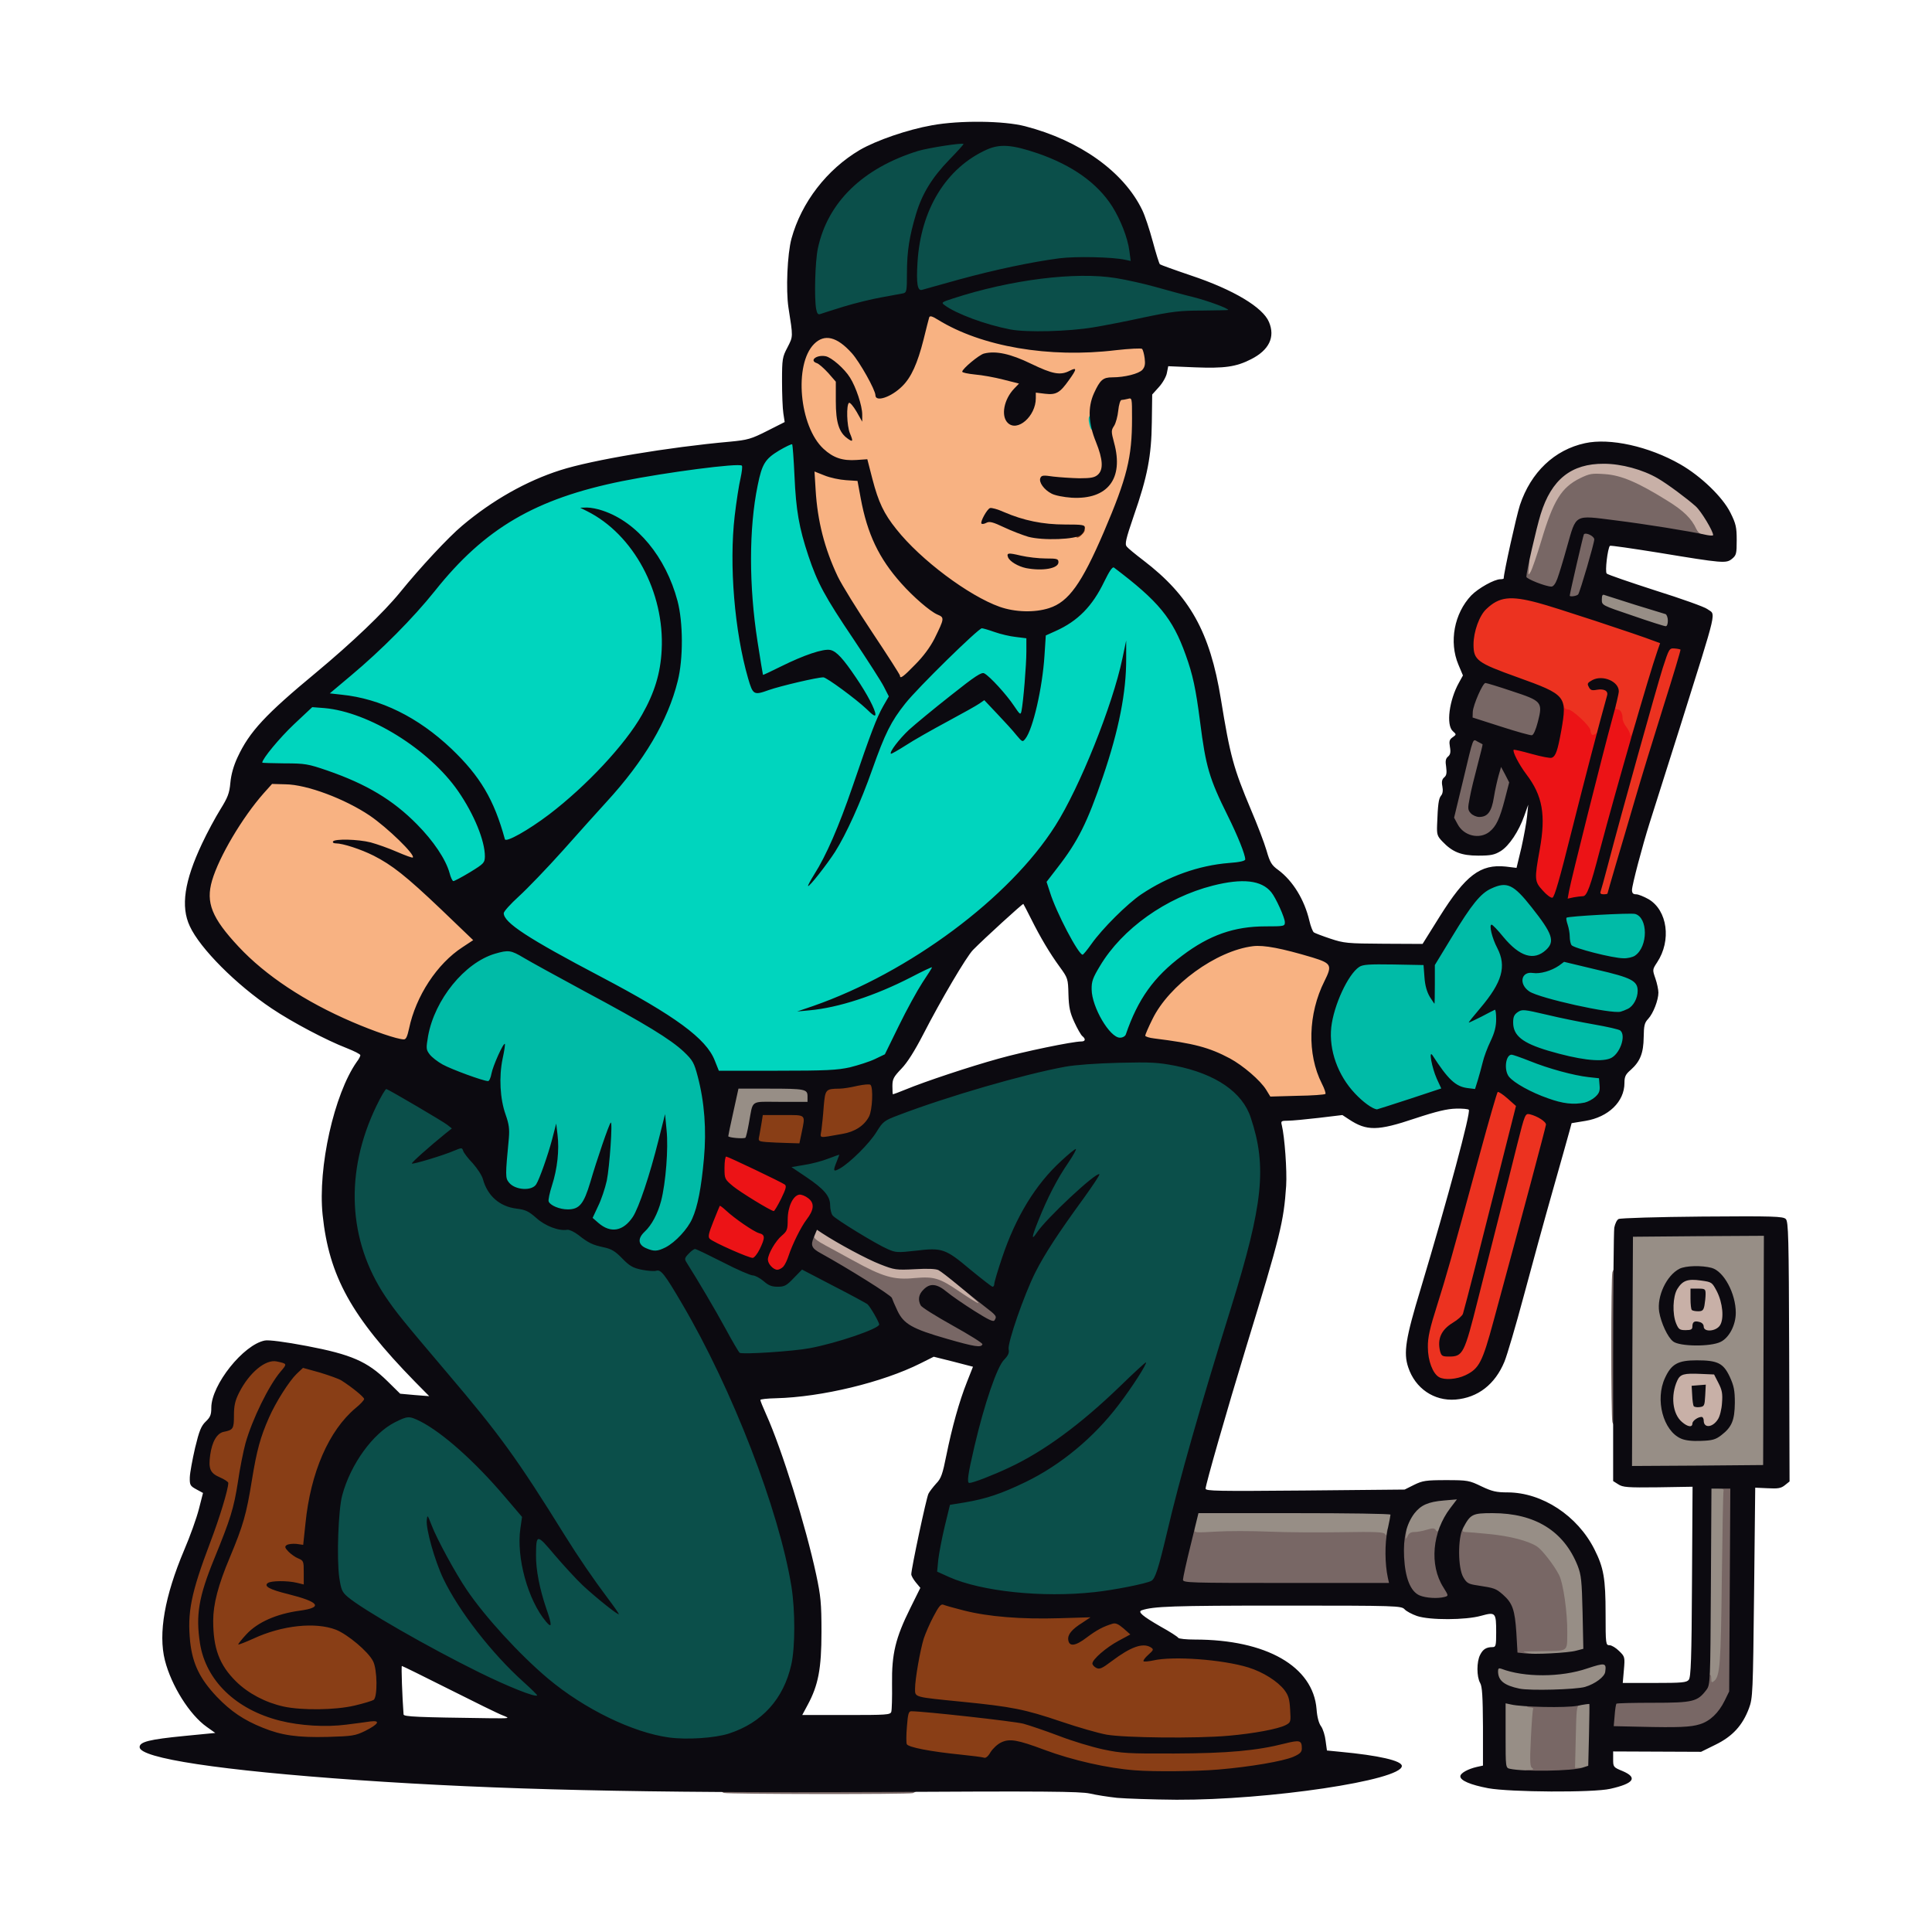 <svg xmlns="http://www.w3.org/2000/svg" version="1.0" viewBox="0 0 1024 1024">
  <path fill="#f8b282" d="M668 580.5c-3-4.9-12.2-12.8-19.1-16.5-11.1-5.9-19.2-8-40.1-10.6l-4.8-.5v-4c0-6.8 6.3-18.2 15-27 19.4-19.7 40.6-27.2 62.5-22 15.2 3.6 25.2 7 25.9 8.7 1.3 3.5.4 8.8-2.5 14.5-3.7 7.4-6.9 19.5-6.9 26.2 0 6.2 2.4 15.6 5.6 21.8 1.3 2.7 2.4 6.4 2.4 8.2 0 3.1-.4 3.5-3.1 4.1-1.7.3-9.8.6-17.9.6h-14.8l-2.2-3.5zm-465.2-28.6c-9.6-2.7-29.5-11.5-41.6-18.2-20.8-11.8-40.8-29.3-49.2-43.3-3-5.1-3.5-6.8-3.9-13.5-.4-9.5 1.2-15.3 7.9-28.7 5.1-10.3 13.3-22.3 20.8-30.8l4.4-4.9h9.6c11.2.1 21.2 2.8 35 9.4 11.5 5.7 19.2 11.1 28.3 20.2 7.3 7.3 7.9 8.2 7.9 12v4.1l-4.5-.4-4.5-.3 4.2 3.5c2.4 1.9 11.6 10.5 20.5 19 14 13.3 16.3 15.9 16.3 18.5 0 2.5-.8 3.4-4.2 5.4-13.6 7.7-26.4 26.6-30 44.3l-1.2 5.8-4.6-.1c-2.5 0-7.5-.9-11.2-2zM474 361.1c0-.5-6.6-10.8-14.6-22.8-23.2-34.7-28.9-49.5-30.1-78.5l-.6-12.8h3.2c1.7 0 4.8.7 6.9 1.6 5.1 2.3 19.4 3.5 18.7 1.6-.3-.8-.5-1.8-.5-2.3 0-.5-3-.9-6.7-.9-11.4-.1-18.7-5-23.7-16.1-3.5-7.5-4.6-14.1-4.6-26.9 0-13 1.8-20 6.5-24.7 3-3 3.9-3.3 9-3.3 7.3 0 11.4 2 17 8.2 3.7 4.1 10.9 16.5 12.7 21.9.7 2.2 8.3-3.6 11.6-9 3.8-6.1 4.9-9 8.1-21.8 2.7-10.8 2.7-10.8 5.9-11.1 2.3-.2 4.9.7 9 3.2 7.2 4.3 21.2 9.8 31.2 12.1 4.1.9 9.1 2.1 11 2.6 7.8 2.1 27.7 2.2 45.6.4 13.5-1.4 17.7-1.6 18.6-.7.7.7 1.4 4.4 1.6 8.3.4 5.6.1 7.4-1.3 8.9-1.8 2-8.7 3.7-16.5 4.2-3.8.3-4.8.8-6.7 3.7-1.3 1.9-3 5.8-3.9 8.7-1.5 5.2-1.5 5.3 2.1 14.4 2.5 6.7 3.5 10.9 3.6 15.4.1 5.8.2 5.9 1.2 2.7.8-2.6.7-4.7-.6-9.6-2.1-7.9-2.2-12.9-.1-16 .8-1.3 1.8-4.8 2.1-7.8.5-5.1.8-5.5 3.6-6.1 1.6-.3 4.5-.6 6.3-.6h3.4v13.9c0 23.9-2.2 33.2-15 63.2-15.4 35.8-21.8 41.9-44.4 41.9-8 0-11.5-.5-16.8-2.4-16.4-5.8-41.8-24.9-54.7-41.1-6.2-7.7-8.9-13.1-11.8-23-1.9-6.9-2.2-7.3-1.6-3 1.6 13.2 7.3 28.8 14.4 39.1 6.9 10.1 20.6 23.4 26.7 26 2.8 1.3 3.2 1.9 3.2 5.2 0 6.5-7.1 19.6-14.8 27.4-5.9 6-7.1 6.8-10.4 6.8-2.1 0-3.8-.4-3.8-.9zm91.5-79c3.2-.6 1.7-.9-7.5-1.3-6.3-.3-12.6-.9-14-1.3-1.4-.5-2.3-.5-1.9-.2 1 1.2 11.4 3.6 15.4 3.6 2.2 0 5.8-.4 8-.8zm11.8-22.7c2.6-.9 4.9-1.9 5.1-2.2.2-.4-3.6-.5-8.4-.4-4.9.2-11-.1-13.5-.6-4.2-.9-4.6-.8-3.3.5 2 1.9 8.5 4.2 12.4 4.3 1.7 0 5.1-.7 7.7-1.6zm-36.1-40.1c3.1-3.3 4.8-7.3 4.8-11.5 0-3 0-3 5.3-2.7 5.1.3 9.7-1.2 9.7-3.1 0-.6-1.5-1-3.4-1-2.1 0-7.6-2-14-5.1-12.3-6-17.6-7-22.4-3.9-4.1 2.5-3.4 4 2 4 2.2 0 7.6 1 11.9 2.2 7.8 2.1 7.9 2.2 7.9 5.3 0 2-.8 3.9-2.1 5.1-3.3 2.9-6 9.4-4.8 11.6 1.3 2.4 2.1 2.3 5.1-.9zm-91-11.2c-.3-.9-1.4-2.9-2.4-4.6l-1.8-3v5.1c0 4.9.1 5.1 2.4 4.7 1.8-.4 2.3-1 1.8-2.2z"/>
  <path fill="#c8b0a7" d="M888 756.1c-5.1-5.1-6.2-18.3-2.2-26.8 2-4.1 3.2-4.5 15.7-4.1l10 .3 2.3 4.5c3.7 7.4 3 21.8-1.3 26.4-2.2 2.3-3 2.5-12 2.5-9.3 0-9.9-.1-12.5-2.8zm-2.6-51.6c-2.2-5.4-1.9-20.2.6-24.2 3-4.9 5.2-5.7 14.9-4.9 9.7.7 10.8 1.5 13.6 9.5 2 5.9 2 17.9-.1 20.9-1.4 2.1-2.2 2.2-14.5 2.2h-13l-1.5-3.5zm15.5-17.7c.1-.5-.3-.8-.9-.8-.5 0-1 1.2-.9 2.8 0 2.4.1 2.5.9.7.5-1.1.9-2.3.9-2.7zm-393.4 2.1c-11.2-8.1-13.6-8.9-23.5-8.2-12.8.9-18.7-.8-35-9.7-4.1-2.3-10.5-5.8-14.3-7.8-6.2-3.3-6.7-3.8-6.7-6.9 0-9.5 4.2-9.6 19.7-.3 6.4 3.8 15.1 8.5 19.3 10.2 7.2 3.2 7.9 3.3 19.3 3 7.6-.2 12.5.2 14 .9 1.2.7 6.6 4.8 12 9.3 8.7 7.2 9.7 8.4 9.7 11.3 0 3.2-.2 3.3-3.7 3.2-2.9 0-5.5-1.2-10.8-5zM807 302.8c0-6 4-25.9 7.1-35.1 2.5-7.7 7.9-15.7 12.7-19.1 7.4-5.1 10.9-6 23.2-5.9 9.8 0 12.7.4 19.5 2.7 10.8 3.7 22.3 10.8 32.3 20 4.4 4.1 9.2 13.6 9.2 18.2v3.7l-6.7-.6c-3.7-.3-6.9-1-7.1-1.5-.2-.6-1.7-3.2-3.5-5.8-3.5-5.4-12.5-11.6-27.8-19.3-12.8-6.5-18.1-7.2-25.4-3.7-9.6 4.8-14.2 11.9-20 31.3-6 20-6.1 20.3-10.1 20.3H807v-5.2z"/>
  <g fill="#00d5be">
    <path d="M375.9 565.2c-4.7-11.7-20.8-23.6-60.4-44.5-30.7-16.2-44.5-24.4-49.2-29.5-1.7-1.9-2.3-3.7-2.3-7.2 0-4.5.2-4.8 8-11.9 4.4-4 15-15 23.5-24.5 8.4-9.5 18.8-21 22.9-25.5 38.6-42 49.1-80.6 31.7-116.6-2.1-4.4-5.5-9.8-7.5-12l-3.6-4 3 5.1c4.7 7.8 8.8 18.6 10.6 28.2 2.4 12.8 1.5 32-2 42.7-5.3 16.5-17.6 33.7-37.2 52.5-18.4 17.6-39 31.5-45.7 30.8-2.7-.3-3.1-.8-4.4-5.8-1.9-7.7-9.1-22.3-14.6-29.6-10.6-14-29.2-28.9-44.1-35.1-9.4-4-22.2-7.3-28.3-7.3-4.2 0-4.3-.1-4.3-3.3 0-3 1.1-4.2 11.2-12.8 15.9-13.3 32.8-30.4 44.3-44.7 26.5-33.2 53.3-48.9 99.6-58.2 23.3-4.8 64.9-10 68.4-8.6 2 .7 1.9 4.1-.5 15.5-1 5.2-2.5 15.7-3.2 23.3-1.8 20.2.5 44.8 6.4 69.1 1.2 4.8 2.3 8.5 2.5 8.3.2-.2-.8-7.7-2.2-16.7-5.7-35-4-85 3.3-99.8 2.1-4.3 13.1-11.1 17.8-11.1 3.1 0 3.3.2 3.8 4.2.3 2.4.7 9.9 1 16.8.5 14.3 2.3 24.2 7.1 38.7 4.8 14.3 8.6 21.4 23.9 44.1 16.3 24.3 18.9 29.1 18.4 34.3l-.4 3.9 2.4-3.2c1.4-1.8 11-11.7 21.4-22 18.5-18.5 18.9-18.8 23.1-18.8 2.4 0 6.8.9 9.9 2 3.1 1.1 8.2 2.3 11.4 2.6l5.7.7-.6 15.6c-.4 8.6-.9 17.9-1.1 20.6-.5 4.5-.3 4.2 1.4-2.5 2-7.9 4-22.8 4-30.5 0-4.5 0-4.5 5.3-6.9 12-5.4 19.6-13.2 26-26.3 5.4-11.4 6.4-11.3 21.3.6 15.3 12.3 21.7 21.1 27.8 38.1 3.8 10.5 5.4 17.9 7.7 35.8 3 23.5 4.8 29.8 14.7 49.7 6.7 13.5 9.2 20.5 9.2 26v4.2l-8.6.7c-16.2 1.3-32.3 7.1-46.5 16.6-7.5 5-20.7 18.2-26.4 26.3-3.8 5.4-4.2 5.7-7.9 5.5-3.7-.3-4.1-.6-9.2-9.1-6.4-10.7-11.5-23.4-12.2-30.3-.4-4.9-.2-5.3 5.3-12.4 10.9-14.2 15.8-24.1 24.5-49.5 6.1-18.1 7.2-23.8 2-11-5.6 13.7-16.3 35.6-21.2 43.5-12.6 20-32.1 39.7-57.8 58.3-16.3 11.8-15 10.6-11.2 10.7 3 0 3.2.2 3.2 3.6 0 2.6-1.3 5.6-5.1 11.2-2.8 4.3-8.4 14.5-12.5 22.9l-7.4 15.1-5.2 2.5c-11.2 5.3-18.4 6.1-55 6.3l-33.6.2-2.3-5.6zM543 383.3c0-.7-1.1-1.3-2.5-1.3-2.5 0-2.5 0-.9 2.6 1.3 1.9 1.9 2.2 2.5 1.2.5-.7.9-1.9.9-2.5zm-30.1-11.4c8.5-5.2 10.3-5.1 17 1.4l5.4 5.2-3.1-4.5c-1.6-2.5-5-6.4-7.4-8.8l-4.5-4.3-11.4 9.1c-6.3 5.1-11.8 9.6-12.4 10.2-1.4 1.4 8.8-3.8 16.4-8.3zm-64-12.5c-5-7.3-9-11.4-11-11.4-3.5 0-29.8 11.5-28.7 12.5.2.2 5.3-.8 11.3-2.1 16.1-3.4 19-3.3 25.5 1.6 2.9 2.2 5.5 4 5.7 4 .2 0-1-2.1-2.8-4.6zm-42.4 2.6c1.6-.7 1.2-.9-1.8-.9-2.3-.1-3.6.3-3.2.9.7 1.2 2.3 1.2 5 0z"/>
    <path d="M584.6 548.7c-6.3-7.7-9.1-15.1-9.1-24.2 0-7.8.2-8.3 4.5-15.5 15.4-25.8 49.2-45 78.9-45 9.9 0 14.3 1.4 17.9 5.9 3.6 4.5 7.2 13.8 7.2 18.9v5.2h-10.3c-16.5 0-29.7 4.6-44.1 15.5-15.1 11.3-23.5 23.1-29.9 41.8-.5 1.3-1.8 1.7-6.1 1.7-5.2 0-5.6-.2-9-4.3zm-349.3-82.9c-2-7.3-8.5-17-17.3-25.9-12.7-12.9-26.6-21.2-47.5-28.5-10.4-3.6-11.6-3.8-22.7-3.8l-11.8.1v-3.4c0-5 5.5-12.7 16.8-23.4l9.7-9.1 9.5.5c41.3 2.2 88.1 45.6 88 81.6l-.1 6.6-7.8 4.8c-5.8 3.5-8.9 4.7-11.8 4.7-3.7 0-3.9-.2-5-4.2z"/>
  </g>
  <g fill="#978e86">
    <path d="M796.3 940.3c-1-.3-1.3-5.4-1.3-20.4V900h3.6c1.9 0 6.7.5 10.6 1.2l7 1.1-.6 5.6c-1.5 14.8-1.9 26.1-.7 26.1.6 0 1.1 1.5 1.1 3.5v3.5l-9.2-.1c-5.1 0-9.9-.3-10.5-.6zm35.8-19.7.1-19.4 3-.6c1.7-.3 4.8-.6 6.9-.6h3.8l-.6 19.3c-.4 12.2-1 19.5-1.7 19.9-.6.4-3.5.8-6.4.8H832l.1-19.4zM802.3 898c-5.3-1.1-9.9-3.5-10.7-5.5-.3-.9-.6-3.9-.6-6.6 0-4.7.1-4.9 2.8-4.9 1.6 0 6.6 1 11.2 2.1 11.3 2.9 21.1 2.3 33.9-2 5.2-1.8 10.6-3.1 12-2.9 2.5.3 2.6.6 2.6 6.8s-.1 6.5-3.4 8.7c-1.8 1.3-5 2.8-7 3.4-4.5 1.4-35.2 2.1-40.8.9zM904 840.5V786h13.3l-.6 5.3c-.4 2.8-.7 20.1-.7 38.2-.1 18.2-.5 39.2-.9 46.7-.9 16.1-2 18.8-7.6 18.8H904v-54.5z"/>
    <path d="M805.8 879.4c-2.4-.5-2.8-1-2.8-4V872h10.8c5.9 0 11.3-.4 11.9-.8 1.7-1.1 1.9-15.8.3-24.2-1.3-7.3-2.7-10.4-8.1-17.6-4.4-6-6.8-7.7-14.5-10.3-4.9-1.6-22.8-4.1-29.6-4.1-1.4 0-1.8-.8-1.8-3.6 0-3.9 1.2-6.7 4.3-10.1 1.9-2.2 2.8-2.3 14.8-2.3 10.8 0 14 .4 20.6 2.5 10.1 3.2 16.4 7.3 21.3 14.2 7.6 10.7 8.4 13.9 8.8 39l.4 22.2-3.9 1.1c-4.1 1.1-28 2.2-32.5 1.4zM742 813.6c0-5.8 1.6-10.5 5-14.9 3.6-4.5 7.6-6 18.3-6.5l9.7-.5v3.2c0 2.1-1.1 4.6-3 6.9-1.6 2-3.9 5.9-5 8.5-2 4.6-2.3 4.8-5.8 4.7-9.1-.4-11.4-.1-11.9 2-.4 1.5-1.4 2-3.9 2H742v-5.4zm-11 2.5c0-.5-14.3-1-31.7-1.1-43.6-.4-50.5-.3-60.5.4l-8.8.7V812c0-2.3.5-6.1 1.1-8.6l1.1-4.4H740v3.9c0 2.2-.5 6.2-1.2 9-1.1 4.9-1.3 5.1-4.5 5.1-1.8 0-3.3-.4-3.3-.9zm131.2-99.8.3-63.8 37.8-.3 37.7-.2-.2 63.7-.3 63.8-37.8.3-37.7.2.2-63.7zm47.3 41.3c7.4-5.7 9-14.8 4.3-24.9-2.1-4.5-3.5-6.1-6.2-7.2-5.1-2.1-12.4-1.9-16.4.5-3.6 2.2-8.2 10.7-8.1 15 0 3.5 2.2 9.4 5 13.5 4.7 6.8 14.6 8.2 21.4 3.1zm-.5-49.4c4.7-2.3 8.3-9.3 7.5-14.5-.7-5-4.1-12-7.4-15.6-3.3-3.5-10.5-5-15-3.1-7.1 2.9-12.8 13.8-10.9 20.9 1.5 5.4 4.5 10.8 7 12.5 3.2 2.2 14.2 2.1 18.8-.2zM387.3 606.3c-4.2-.4-4.3-.5-4.3-4.1 0-2 1.2-9.2 2.7-15.9l2.7-12.3h19c10.5 0 20.1.3 21.4.6 2 .6 2.2 1.3 2.2 6.5v5.9h-28.9l-.7 3.8c-2.9 16-2.8 15.7-6.5 15.8-1.9.1-5.3-.1-7.6-.3zm475-277-16.3-5.5V312h3.1c1.7 0 10.4 2.3 19.2 5.1 8.9 2.8 16.8 5.2 17.5 5.5.8.2 1.2 2.4 1.2 6.4v6l-4.2-.1c-2.4 0-11.6-2.5-20.5-5.6z"/>
  </g>
  <path fill="#786765" d="M383.8 950.3c-1-.2-1.8-1.1-1.8-1.9 0-1.2 7.6-1.4 52-1.4 43.6 0 52 .2 52 1.4 0 .7-1 1.6-2.2 2-2.6.7-97.4.6-100-.1zm427-9.5c-1.6-.5-2.8-1.4-2.8-1.9s1.2-.9 2.8-.9c1.9 0 2.3-.3 1.3-.9-1.2-.7-1.3-3.5-.7-15.7.4-8.1.9-15.1 1.2-15.6.3-.4-.4-.8-1.6-.8-1.3 0-2-.5-1.8-1.2.6-1.8 28-3.1 29-1.5.5.7 0 1.3-1 1.5-1.5.2-1.7 2.1-2 16.7l-.4 16.5h2.6c1.9 0 2.6.5 2.6 1.9 0 1.5-1.1 1.9-6.1 2.5-8.8.9-19.9.6-23.1-.6zm54.9-22.5-13.9-.4.7-8.7c.4-4.8.9-8.9 1.2-9.2.3-.3 9.1-.5 19.6-.5 16.2 0 19.7-.3 22.4-1.8 3.4-1.8 7.3-6.2 7.3-8.2 0-.7.9-1.5 2-1.8 1.6-.4 2 0 2 2 0 2.1.2 2.3 1.5 1.3 3.1-2.6 3.6-8.9 4.1-54 .3-25 .7-46.1.9-46.7.3-.8-.4-1.3-1.6-1.3-4.2 0-1.1-2.5 3.5-2.8l4.7-.3-.3 56.8-.3 56.8-2.4 4.9c-3.1 6.3-7.7 10.8-12.7 12.4-4.5 1.5-18.8 2.1-38.7 1.5zm-65-49.8c-.8-12.2-2-15.8-7.1-20.3-3.8-3.3-4.4-3.5-13.5-4.9-4.8-.7-5.7-1.2-7.5-4.2-2.2-3.9-3.4-17.4-2.2-25.6.6-3.9 1-4.5 3.1-4.5 1.8 0 2.3.4 1.9 1.5-.4 1 0 1.5 1.3 1.5 1.1 0 6.9.5 12.9 1.1 11 1.1 20.5 3.6 25.1 6.6 2.7 1.8 9 9.9 11.6 15 2.3 4.4 4.5 20.1 4.4 30.7-.2 10.4 1.1 9.5-14.7 9.8-10 .1-10.2.2-5.2 1.1 3.3.6 8.5.6 14.2.1 8.1-.9 10.6-.5 8.2 1-.5.3-7.9.8-16.4 1.1l-15.5.6-.6-10.6zm-51.3-19.9c-5.5-2.4-7.7-8.9-8.2-23.9-.4-11.6-.2-13 1.4-14.2 2.8-2.1 3-1.9 2.7 2.3-.3 3.1-.2 3.4.7 1.5.6-1.6 1.8-2.3 3.6-2.3 1.5 0 4.4-.5 6.6-1.2 3.3-1 4.1-.9 4.8.2.7 1.1 1.1.9 1.8-1 1.8-4.6 2.6.7 1.3 8.4-1.3 8.2-.1 13.9 4.3 20.7 3.3 4.9 3.5 9.4.4 10.3-4.1 1.1-16.2.6-19.4-.8zM624 837.3c0-5.7 4.8-26.5 6.4-27.5 1.8-1.2 2.6-.9 2.6 1 0 1.6.9 1.6 11.3 1 6.1-.4 18.9-.4 28.2 0 9.4.4 26.8.5 38.9.3 17.7-.3 22-.1 22.7 1 .6 1 .9.8.9-.8 0-2.4 1.9-4.2 2.2-2.1.1.7.3 4.9.3 9.3.1 4.4.5 11.3 1 15.3l.8 7.2H624v-4.7zm230.6-83.5c-.8-3-.8-76.6 0-79.5.4-1.3 1.3-2.3 2-2.3 1.2 0 1.4 6.9 1.4 42s-.2 42-1.4 42c-.7 0-1.6-1-2-2.2zm-355.7-41.2c-18.5-5.3-22.9-7.9-26.2-14.8-1.4-2.9-2.7-6-3-6.9-.5-1.5-36.7-23.9-38.6-23.9-2.3 0-4.2-4-3.9-8.1.2-3.7.7-4.5 2.5-4.7 1.6-.2 2.1.1 1.8 1-.4.9 1.7 2.6 6.2 5 3.7 2 10.2 5.5 14.3 7.8 16 8.8 21.8 10.5 32.7 9.4 10.4-.9 13.2-.1 23.9 7.2 5.3 3.6 9.8 6.3 10 6.1.2-.2-3.7-3.7-8.6-7.7-5-4.1-9-7.5-9-7.7 0-.7 4.6 2.1 12.2 7.4 4.2 2.9 8.2 5.3 8.9 5.3.6 0 2.9 1.4 5 3.1 3.1 2.5 3.9 3.7 3.9 6.4 0 9-4.1 8.9-18.3-.2-5.7-3.8-12.1-8.1-14.2-9.7-2.9-2.3-4-2.7-5.3-1.9-4.1 2.6-2 4.6 14.6 13.8l16.3 9-.3 4-.3 4-5 .2c-3.4.1-9.8-1.2-19.6-4.1zM774.3 445c-3.5-1.4-6.3-6.8-6.3-12 .1-2.5 2.2-13.3 4.8-24 4.8-19.3 4.8-19.5 7.6-19.8 1.6-.2 4.1.2 5.7.8 3.8 1.6 3.8 4.6-.1 18.9-4.2 15.5-4.6 18.9-2.6 19.7 2.3.9 4.6-1.3 4.6-4.3 0-1.4.9-6.5 2.1-11.4l2.1-8.9h3.4c2.9 0 3.6.5 5.4 4 2.5 5 2.5 7.4-.4 18.5-4.2 16.3-7.1 19.5-17.5 19.4-3.6 0-7.6-.4-8.8-.9zm18.2-56.9-15-4.8v-5.9c.1-4.3.8-7.6 2.9-12.1 2.8-6.2 2.9-6.3 6.9-6.3 2.3 0 9.9 1.9 17 4.3 16.8 5.5 17.7 7 13.9 22.2l-1.8 7-4.5.2c-3 .2-9.1-1.3-19.4-4.6zm36.8-75.3.5-6.3-1.5 3.8c-1.4 3.4-1.8 3.7-5.7 3.7-2.3 0-7-.9-10.4-2.1l-6.2-2.1v-5.4c0-4.2.3-5.4 1.5-5.4.9 0 2-1 2.5-2.2.6-1.6.7-.6.4 3.2-.5 5.2-.4 5.3.9 3 .8-1.4 3.3-8.7 5.6-16.3 6.4-21.5 10.7-28.4 20.7-33.3 5-2.4 6.2-2.6 13.1-2.1 8.6.6 17.3 4.3 32.9 14 8.8 5.4 13 9.6 15.5 15.1.7 1.4 1.8 2.6 2.6 2.6.7 0 1.3.5 1.3 1 0 1.5-8.6 1.2-17.6-.5-4.4-.8-16.2-2.6-26.4-3.9-16.2-2.2-18.7-2.3-20-1.1-1.2 1.3-1 1.5 2.2 1.5 6 0 6.8.7 6.8 6 0 4.1-6.6 28.9-8.5 32-.3.5-2.9 1-5.7 1h-5.1l.6-6.2z"/>
  <g fill="#00bba7">
    <path d="M339.3 664.5c-3.1-1.3-3.3-1.7-3.3-6.8 0-4.5.4-5.7 2.6-7.8 5.7-5.3 9.5-15.3 10.8-27.9.3-3 .2-4.6-.1-3.5-3 11-8.8 26.3-11.2 29.9-3.7 5.3-7.4 7-14.5 6.4-4-.3-6.5-1.2-9.1-3.2-3.3-2.5-3.6-3.3-3.3-6.6.3-3.6.2-3.7-1.7-2.4-2.7 1.9-14.7 1.8-18.5-.1-3.3-1.7-4.5-5-3.6-9.8.3-1.8.3-2.7-.2-2-2.7 4.2-15.8 4-19.8-.4-2.1-2.3-2.4-3.6-2.4-10.1 0-4.1.5-10.3 1.1-13.7 1.1-5.5 1-6.8-1.1-12.6-1.2-3.5-2.4-9-2.7-12.1l-.6-5.8H258c-4.2 0-18.2-4.5-25.7-8.3-7.1-3.6-9.3-6.7-9.3-13.1.1-21.6 17.4-46.5 36.3-52.1 8.7-2.6 14.3-2 21.2 2.1 3.3 2 17.9 10 32.5 17.9 29.7 15.9 44.7 24.9 52 31.3 4.1 3.6 5.3 5.4 7 11 2.6 8.4 5 25.1 5 35.8 0 17.3-3.2 39.6-7 48.3-2.5 5.5-9 12.5-14.2 15.2-4.4 2.2-11.9 2.4-16.5.4zm-21.4-39v-2l-.8 2c-.4 1.1-1.1 3.4-1.4 5l-.6 3 1.4-3c.8-1.6 1.4-3.9 1.4-5zm405.6-35.9c-4.6-2-13.3-11.9-16.5-18.9-4-8.5-5.4-16.4-4.5-26.6.7-9.7 4.7-21.6 9.5-28.5 5.2-7.7 5.2-7.7 26.6-7.4l18.9.3 9.1-15c10.7-17.5 15.2-23.1 20.8-25.6 4.9-2.2 13.6-2.5 17.5-.5 2.9 1.5 15.8 17.1 18.5 22.5 2.4 4.5 2.1 13.6-.4 16.1-4.4 4.4-13.4 5.3-19.8 2.1l-3.7-1.9-.1 6.2c-.1 6.2-2.8 14.2-6.1 17.8-1.5 1.7-1.5 1.8.5 1.8 2.1 0 2.2.5 2.2 8.3 0 7.1-.4 9.1-3 14.6-1.7 3.5-3.5 8.4-4.1 11-.6 2.5-1.8 6.7-2.6 9.4l-1.5 4.7h-5.6c-3.1 0-7-.7-8.6-1.5-3.5-1.8-3.6-1.8-3.6-.1 0 1.8-32.1 12.6-37.2 12.6-1.8-.1-4.6-.7-6.3-1.4z"/>
    <path d="M817.4 585.1c-8.9-3.1-17.9-8.1-20.6-11.4-1.2-1.5-1.8-4-1.8-8 0-8.1 1-9.7 6.4-9.7h4.4l-3.4-3.4c-3.2-3.2-3.4-3.8-3.4-10.4 0-6.2.3-7.3 2.2-8.6 3.1-2.2 8.1-2 20 .9 5.7 1.4 16.8 3.7 24.8 5.1 8 1.4 15.1 3 15.8 3.6.7.6 1.2 3.5 1.2 7.2 0 7.1-2.4 12-6.8 13.7-4.4 1.7-21.5.4-32.2-2.4-5.2-1.4-9.6-2.4-9.8-2.2-1 1 22.8 7.5 30.8 8.4l5.5.6.3 6.8c.3 6.1.1 6.9-2.3 9.1-5.1 4.7-18.8 5-31.1.7zm28.1-46.6c-13.4-2.1-34.4-7.7-37.9-10-2.8-1.9-3.1-2.7-3.4-7.9-.4-7.3.7-8.7 6.7-8.5 5.3.2 8.5-.6 12.3-3.2 3.7-2.7 7.5-2.4 26.3 2.1 20.2 4.7 21.5 5.6 21.5 14.1 0 13.3-6.1 16.5-25.5 13.4zm-3.3-30.4c-6.2-1.6-11.6-3.1-11.9-3.5-.7-.7-1.9-7.5-2.9-16.2l-.6-5.1 5.3-.6c9.7-1.1 34.7-2 37.3-1.3 3.7.9 5.6 5.4 5.6 13.1 0 7.3-1.9 12.6-5.4 15-3.3 2.4-14.6 1.8-27.4-1.4zM577.6 225.8c-1.1-4.2-.7-5.8 1.4-5.8 1.7 0 2 .7 2 4 0 4.5-2.3 5.7-3.4 1.8z"/>
  </g>
  <path fill="#ec3220" d="M759.7 732.9c-.9-.5-2.7-2.9-3.9-5.2-1.7-3.4-2.1-6-2.1-13.7-.1-8.7.4-10.9 5-25.5 5.2-16 7.2-23.2 22.4-79 4.5-16.5 8.5-31 9-32.2 1.4-3.8 6.5-3 11.7 1.6 2.3 2.1 4.2 4.8 4.2 5.8 0 1.7.9 2.1 5.1 2.6 7 .9 11.3 3.5 11.7 7.2.2 2.6-6.7 29.5-28.2 108.7-5.9 21.8-7.6 25.2-14.9 28.7-4.7 2.3-16.7 2.9-20 1zm11.5-18.9c2.2-1.7 5.4-9.7 4.3-10.8-.9-.9-7.2 3.9-8.4 6.4-1.2 2.6-.7 6.4.8 6.4.5 0 2-.9 3.3-2zM845 474.1c0-2.7 5.4-23.9 15.5-60.4 2.5-9.3 4.9-17.5 5.2-18.3.4-1-.3-1.4-2.1-1.4-1.7 0-2.6-.5-2.6-1.6 0-.9-.9-2.7-2-4.1-1.1-1.4-2-3.5-2-4.7-.1-5.3-4.2-6-5.4-.9-2.7 11-2.3 10.4-6.9 10.1-3.3-.2-4.3-.7-4.5-2.3-.5-2.7-9.8-11.5-12.1-11.5-1.2 0-2-1-2.4-2.9-1-4.6-5.8-7.4-24.7-14.2-22.4-8.1-23-8.6-23-20.3 0-13.6 3.9-21.5 12.7-26 4.8-2.4 16.3-2.1 27.4.8 14.6 3.9 63.3 20.5 64.5 22.2.6.8 2.4 1.4 4 1.4 5.9 0 7.4 1 7.4 4.6 0 1.8-4.2 16.7-9.4 33.1-5.2 16.4-12 38.6-15.1 49.3-3.1 10.7-7.7 26.2-10.1 34.3-2.4 8.2-4.4 15.1-4.4 15.3 0 .2-2.2.4-5 .4-4.8 0-5-.1-5-2.9z"/>
  <path fill="#ec1316" d="M405.7 674.2c-1-1-1.7-2.5-1.7-3.3 0-1.1-1-1.4-4-1.1-3 .3-6.3-.6-13.7-3.8-5.4-2.3-10.8-4.8-12-5.6-3.2-2-3-6.2.9-16.1 3.1-8.1 3.2-8.3 6.5-8.3 2.3 0 4.3.9 6.1 2.6 4.6 4.3 14.8 11.3 17.5 11.9 1.4.4 2.7 1.4 2.9 2.2.5 2.5 5.8-2.3 5.8-5.3 0-2.1-.5-2.4-3.4-2.4-3.9 0-18.2-7.6-25.1-13.3l-4.5-3.8V610h3.9c2.9 0 8.3 2.1 19.5 7.5 13.9 6.7 15.6 7.8 15.6 10 0 2.3.4 2.5 4.4 2.5 2.9 0 5.2.7 7.1 2.2 2.5 1.9 2.7 2.6 2.3 7.8-.3 4.2-1.1 6.5-3.1 9.2-3.1 4.1-7.8 13.4-9.7 19.3-1.9 6.1-3.6 7.5-9 7.5-3.3 0-5.2-.6-6.3-1.8zM814.6 475c-3.3-3.7-3.6-4.5-3.6-10 0-3.4.9-11.3 2.1-17.6 1.1-6.4 1.7-13 1.4-14.7-1.5-7.4-3.9-13.1-8.2-18.9-5.4-7.3-7.3-11.5-7.3-16.3 0-3.3.2-3.5 3.3-3.5 1.8 0 6.5.9 10.5 2s7.7 1.8 8.1 1.5c1.1-.6 2.6-6.8 4.2-16.7.8-5.3 1.6-7.8 2.5-7.8.8 0 1.4.7 1.4 1.5s.9 1.5 2 1.5c2.4 0 12 9 12 11.2 0 .9.4 1.9.9 2.3 1.1.6 6.1-3.7 6.1-5.2 0-.5.7-3.3 1.5-6.1 1.2-3.9 2-5.2 3.5-5.2 1.3 0 1.8.5 1.4 1.5-.4.9 0 1.5.9 1.5 1.6 0 2.7 2 2.7 4.9 0 1 .9 3 2 4.4 1.1 1.4 2 3.3 2.1 4.4 0 1 .6 0 1.4-2.2l1.3-4 .1 6c.1 4.5-1.5 11.6-6.3 29-3.5 12.7-7.8 28.4-9.6 35-1.7 6.6-4 14.8-5.1 18.1l-2 6.2-5.2.6c-2.9.3-8.6.5-12.8.6h-7.7l-3.6-4z"/>
  <path fill="#893e16" d="M598.5 941.3c-14.6-1.1-33.4-5.4-47.8-10.8-15.6-5.9-18.6-5.7-22.7 1.3-2.1 3.5-2.1 3.5-7.8 2.8-3.1-.3-10-1.1-15.2-1.7-5.2-.5-13.4-1.7-18.2-2.5-7-1.3-8.8-2-9.4-3.6-.3-1.1-.3-6.6.1-12.4l.7-10.4 6.7-.1c6.9-.1 7.1-.3.9-1.4l-3.8-.6v-6.8c0-7.7 2.3-22.1 4.6-29.6.9-2.7 3.2-8.1 5.2-11.8l3.5-6.9 4.1.5c2.3.2 8.5 1.6 14 3.1 13.7 3.6 29.6 5 50.4 4.2l17.2-.7v2.7c0 2.3.3 2.5 2.3 1.9 1.2-.3 4.3-.9 6.8-1.2 4.1-.5 5-.2 8.2 2.7 2.7 2.3 3.7 4 3.7 6.1 0 2.8.2 2.9 4.8 2.9 5.3.1 8.2 1.7 8.2 4.9 0 2 .4 2.1 12.3 2.1 27.7 0 48.4 6.1 56.5 16.8 2.4 3.2 2.7 4.5 3 13.3l.4 9.8-2.9 1.5c-4 2-16.6 4.4-30.3 5.6-14.9 1.3-58.7 1.3-66.9 0-10.1-1.7-8.2-.4 2.6 1.6 8 1.6 14.1 1.9 33.3 1.8 24.9-.1 41-1.7 55.4-5.4 13.6-3.4 14.6-3 14.6 6.1 0 5-.1 5-4.4 7-5.5 2.4-23.1 5.4-39.9 6.8-11.6 1-40.3 1.2-50.2.4zm-69.7-34c-1-.2-2.6-.2-3.5 0-1 .3-.2.5 1.7.5s2.7-.2 1.8-.5zm-8.5-1c-1.3-.2-3.3-.2-4.5 0-1.3.2-.3.4 2.2.4s3.5-.2 2.3-.4zm-10-1c-1.3-.2-3.5-.2-5 0-1.6.2-.5.4 2.2.4 2.8 0 4-.2 2.8-.4zm-10.5-1c-1.6-.2-4-.2-5.5 0-1.6.2-.3.4 2.7.4s4.3-.2 2.8-.4zm-350.3 18.3c-14.8-2.8-27.3-9.6-37.5-20.2-9.2-9.7-13-17.5-14.2-29.6-2-18.8.2-30.6 10.6-58.1 5.2-13.8 9.1-26.5 8.4-27.2-.2-.2-2-1-4-1.8-4.5-1.9-5.2-4.1-4.6-14.1.6-9.4 3.2-14.8 7.4-15.7 5-1 5.4-1.6 5.4-8.7 0-7.6 2.8-14.2 8.8-21.3 5.2-6.1 10.3-8.3 17.5-7.5 7 .7 7.7 1.1 7.7 3.8 0 1.7.2 1.8 1.5.8 3.8-3.2 23.8 2.6 33.3 9.7 5.9 4.4 6.2 4.9 6.2 8.8 0 3.6-.5 4.5-4.5 7.8-14.2 11.9-23.9 34.1-26.6 61.3-1.1 10.5-1.4 11.4-3.3 11.5-2.1 0-2 .1.2 1.1 2 1 2.2 1.7 2.2 10.5 0 6.8-.3 9.3-1.2 9.3-.7 0 .6.9 3 2 4 1.8 4.2 2.1 4.2 6.3v4.5l-6.5.7c-11.7 1.2-11.6 2 .3 2 14.6.1 20.1 2 29.1 10.1 8.9 8.1 9.6 9.7 9.6 23.2 0 8.9-.3 11.5-1.5 12.2-.8.5-5.6 1.9-10.7 3.1-7.8 1.8-11.5 2.1-25.2 1.8-16.5-.4-17.1.2-1.9 2.2 6.4.8 10.8.9 16.5 0 4.3-.6 11.3-1.4 15.6-1.7l7.8-.7-.3 4.4c-.3 4.2-.5 4.4-6.2 7.3-5.8 2.8-6.5 2.9-23 3.2-11.4.2-19.4-.1-24.1-1zm-39.4-61.1c-.6-12.1-.7-12.6-1.4-7-.5 3.6-.4 8.6.2 12.5.6 3.6 1.1 6.9 1.1 7.4s.1.7.3.5c.2-.2.1-6.2-.2-13.4zm293.2-253.2c-4.2-.4-4.3-.5-4.3-3.9 0-1.9.6-6.4 1.2-9.9l1.3-6.5H429v4.8c0 2.7-.5 7.4-1.1 10.5l-1.2 5.7-9.6-.2c-5.3-.1-11.5-.3-13.8-.5zm29-9.5c.3-4 .9-11 1.3-15.5l.7-8.3 3.1-.4c1.7-.2 6.5-1 10.6-1.7s9.5-1.3 12-1.3l4.4-.1.9 4.5c1 5.6 0 15.4-1.9 19.1-2.7 5.2-7.5 7.9-17.1 9.5-4.8.7-10.1 1.4-11.7 1.4h-2.9l.6-7.2zM570 282.5c0-2 .5-2.5 2.5-2.5 2.9 0 3.2 1.2.9 3.4-2.2 2.3-3.4 2-3.4-.9z"/>
  <g fill="#0b4f4a">
    <path d="M351.6 923.9c-3.8-.5-11.7-2.5-17.5-4.5-26.2-8.7-50.8-27-77.4-57.4l-4.8-5.5 4.7 6.5c2.6 3.6 10.8 12.4 18.1 19.7 11.4 11.2 13.3 13.6 13.3 16.2 0 2.8-.3 3.1-3.3 3.1-5.7 0-15.9-3.8-33.9-12.7-26.2-12.9-61.7-33.2-69.6-40-2.9-2.5-3.4-3.6-4.4-10.3-1.4-10.8-.5-42 1.6-49.5 6.1-22.2 23.8-41.5 38.1-41.5 11.1 0 31.9 16.2 54.3 42.5l9.3 11-.8 7c-.9 8.1-.7 16.7.6 21 .7 2.4.9 1.2 1-5.5.2-11.7.6-13 4.5-13 2.6 0 3.9 1 8.1 6.1 2.7 3.3 5.9 6.8 6.9 7.7 2 1.7 2 1.7.1-1.3-1-1.6-4.7-7.5-8.1-13-19.8-32.2-31.6-48.4-58.5-80-7.5-8.8-16.6-19.6-20.3-24-20.8-24.8-28.6-44.2-28.6-71.5 0-19.9 3.3-34.9 11.5-51.7 4.3-9.1 4.5-9.3 7.9-9.3 2.5 0 7.3 2.3 17.9 8.4 20.8 12.1 19.7 11.2 19.7 15.7 0 3.2-.5 4.2-3.7 6.5-6 4.4-6.1 4.7-1 2.5 6.2-2.7 10.4-2.7 11.2-.2.3 1 2.6 4.1 5.1 6.7 2.4 2.7 4.9 6.5 5.4 8.5 2.4 8.7 8.8 14.4 17.8 15.5 4.7.5 6.4 1.3 10 4.6 5.1 4.6 7.9 5.8 13.8 5.8 3.7 0 5.4.7 8.7 3.4 5.5 4.4 7.5 5.4 13.9 6.7 4.2.9 6 2 8.7 5.2 4.3 4.9 8.4 6.7 15.5 6.7 5 0 5.7.3 7.9 3.3 7.3 9.8 25.6 43.9 36 67.2 13.7 30.8 27.2 73 31.2 97.5 2 13 2 37.9-.1 47.3-4.2 18.4-15.5 30.8-33.3 36.6-7.6 2.5-26.8 3.5-37.5 2zm178.3-77.4c-12.7-1.7-22-4.1-29.8-7.6l-6.4-2.9.6-9.2c.3-5.1 1.8-14.4 3.4-20.7l2.8-11.5 8-1.3c22.5-3.7 47-16.4 65-33.7l6-5.7-7.5 5.7C550.2 776 524.6 789 513.8 789H510v-5.2c0-12.3 13.9-61.1 18.6-65.5 1.6-1.4 2.4-3.3 2.4-5.4 0-4.5 9.3-30.5 14.7-41.4 2.5-4.9 6.8-12.3 9.5-16.4 5.6-8.2 5.1-8.9-.8-1.1-3.2 4.2-4.3 5-7.1 5-3.1 0-3.3-.2-3.3-3.4 0-1.9 1.3-6.7 3-10.7 1.6-4 2.8-7.4 2.6-7.6-.4-.5-4.3 6.2-8.4 14.3-3.2 6.3-11.2 29.2-11.2 31.9 0 1.1-1.1 1.5-3.9 1.5-3.5 0-5.1-1-14.2-8.6-13.6-11.4-14.1-11.6-27.2-10.2-8 .9-11.4.9-14.4 0-4.5-1.3-30.2-16.5-32-19-.7-.9-1.3-3.3-1.3-5.3 0-4.9-3.1-8.6-12.6-15-6.7-4.5-7.4-5.3-7.4-8.3 0-3.3.1-3.3 5.4-4 3-.3 8.6-1.7 12.4-3.1 8.3-3 13.2-3.3 13.2-.8 0 2.6 9.4-7 13.7-13.9 3.3-5.4 4-5.9 11.4-8.7 25.8-9.9 65.5-21.4 87.9-25.7 5.5-1 16.7-1.7 31.5-2.1 20.7-.4 24.1-.3 33.5 1.6 14.1 2.9 27 9.1 33.3 16.1 7.3 8.1 11.7 24 11.7 42.5 0 19.5-3.7 37.5-15.5 75.5-16.4 52.6-27.3 90.8-33.9 119-4.6 19.4-6.3 24.8-8.4 25.9-2.8 1.5-20 4.9-30.4 6-12.9 1.5-41 1.2-52.9-.4z"/>
    <path d="M389.3 720.2c-.6-.4-3.9-5.9-7.3-12.2-6.6-12.1-16.9-29.7-20.1-34.2-2.7-3.8-2.5-9.9.4-12.6 4.1-3.9 8.6-3 23.8 4.8 7.5 3.9 14.7 7 15.9 7 1.2 0 3.8 1.4 5.7 3 1.8 1.7 3.9 3 4.5 3 .6 0 3.1-2 5.5-4.5 3.3-3.5 5-4.5 7.4-4.5 2.1 0 9.1 3.1 19.8 8.6 9.1 4.8 17.1 9.1 17.8 9.6 2.6 2.1 6.3 10.2 6.3 13.8v3.8l-8.4 3.5c-10.1 4.2-25.9 8.3-37.6 9.6-11.6 1.4-32.3 2.1-33.7 1.3zm143.2-542.6c-10.2-1.9-23.5-6.4-30.2-10.1-5.2-2.9-5.8-3.5-6.1-6.7-.3-3.6-.3-3.6 6-5.7 22-7.1 43.6-11 65.8-11.7 18.8-.7 29 .6 47.5 5.7 6.1 1.7 15.1 4.2 20.1 5.4 5 1.3 11.2 3.2 13.7 4.4 4.3 2 4.7 2.5 4.7 5.6v3.4l-13.7-.2c-12.4-.1-15.6.3-31.3 3.6-9.6 2.1-21.5 4.4-26.5 5.3-12.7 2.1-41.1 2.7-50 1z"/>
    <path d="M429.6 167c-1.2-6.1-.6-31.3.9-38.4 6.4-30.4 35.7-52.3 73.8-55.1l9.7-.7V79l5.8-2.6c8.1-3.6 18.7-3.1 32.9 1.8 29.7 10.2 47.3 29.9 49 55.1l.6 7.7h-2.9c-1.6 0-7.5-.5-13.1-1.2-8.1-.9-12.6-.9-21 .1-14.4 1.6-35.2 6-55.3 11.7-9.1 2.5-18.7 5-21.5 5.4-14.3 2.4-31.1 6.2-40 9-5.5 1.8-11.8 3.5-14.1 3.7-4 .5-4.1.4-4.8-2.7z"/>
  </g>
  <g fill="#0c0a10">
    <path d="M592.1 952.9c-4.6-.5-11.1-1.5-14.5-2.3-5.1-1.1-24.1-1.3-111.1-.8-125.5.6-202.9-1.2-276.5-6.3-73.2-5.1-116-11.6-116-17.5 0-2.8 5.3-4.1 23.7-5.9l16.4-1.6-4.5-3.2c-9.1-6.4-18.8-21.9-22.2-35.3-3.6-14.3-.1-34 10.2-58.4 3.1-7.2 6.6-17 7.8-21.7l2.2-8.6-3.5-1.9c-3.3-1.8-3.6-2.3-3.5-6.4.1-2.5 1.4-9.5 2.8-15.6 2.2-9.1 3.2-11.6 5.7-14 2.4-2.3 2.9-3.6 2.9-7.3 0-12.1 17.1-33.5 28.4-35.6 2-.4 10.6.7 22.2 2.9 23.6 4.5 32.1 8.2 42.7 18.6l6.8 6.7 7.7.7 7.7.6-7.6-7.7c-33.7-34.5-45.5-55.9-48.9-88.4-2.6-25.2 6.1-64 18.1-81.1 1.1-1.4 1.9-3 1.9-3.5 0-.6-3.3-2.2-7.3-3.8-10.4-4-28.7-13.6-39.7-21-18.7-12.5-38-31.8-43.4-43.6-4.9-10.4-2.9-23.9 6.5-43.8 2.7-5.8 7.1-13.9 9.7-18.1 3.9-6.3 4.8-8.5 5.3-14.1.4-4.4 1.7-9 3.8-13.5 6.3-13.6 14.8-22.7 41.6-44.9 19.1-15.9 35.8-31.8 44.5-42.5 10.7-13.2 25.7-29.3 33-35.4 16-13.5 34.1-23.7 52-29.4 16.8-5.4 57.4-12.2 89.9-15.1 9.4-.9 11.2-1.4 19.7-5.7l9.3-4.7-.7-4.6c-.4-2.5-.7-10.2-.7-17.1 0-11.8.2-12.8 2.9-17.9 3-5.9 3-5.2.5-21.1-1.4-9.3-.6-28.3 1.6-36.5 5.3-19.3 18.8-36.7 36.2-47 8.8-5.1 25.3-10.8 38.3-13.1 14.8-2.7 38.1-2.4 49.3.5 29 7.5 52.3 24.1 62.1 44.4 1.4 2.8 3.9 10.4 5.6 16.7 1.7 6.3 3.4 11.8 3.8 12.1.4.3 7.8 3 16.4 5.9 22.5 7.5 38.2 16.9 41.4 24.7 3.4 8 0 14.9-9.5 19.7-8 4.1-14.2 4.9-29.7 4.3l-14.2-.6-.7 3.5c-.3 1.9-2.2 5.3-4.2 7.5l-3.6 4-.2 14.7c-.2 17.8-2.3 28.8-9.6 49.7-4.2 12.3-4.8 14.9-3.7 16.2.7.9 4.6 4.1 8.8 7.3 24.6 18.8 35.3 37.9 41.1 73.5 4.9 30.2 6.7 36.7 16 58.8 3.3 7.7 7 17.4 8.2 21.5 1.8 6.3 2.7 7.8 6.2 10.3 7.8 5.8 13.9 15.8 16.5 26.9.7 3 1.8 5.8 2.4 6.2.6.4 4.5 1.9 8.7 3.3 7.2 2.4 9 2.6 28.3 2.7l20.6.1 9-14.4c13.8-22 21.6-28 35.1-26.6l5.7.7 2.6-10.8c1.3-5.9 2.7-13.4 3-16.7l.6-6-2.1 5.9c-2.9 8.2-8 15.9-12.5 18.7-3.3 2-5.2 2.4-11.9 2.4-9 0-13.7-1.9-19-7.5-2.7-2.8-3-3.7-2.8-8.8.4-10.9.8-13.9 2.1-15.5.9-1 1.1-2.8.7-4.9-.5-2.5-.2-3.8 1-4.8s1.4-2.3 1-5.5c-.5-3.1-.3-4.4 1-5.5 1.2-1 1.5-2.3 1-5.1-.5-3-.3-3.9 1.4-5.1 2.1-1.5 2.1-1.5.1-3.3-3.6-3.3-1.9-16.4 3.3-25.7l2.1-3.8-2.4-5.7c-5.1-12.1-2.2-27.2 6.8-36.7 3.7-3.8 12.2-8.6 15.5-8.6.9 0 1.7-.2 1.7-.4 0-2.9 6.7-33 8.6-38.9 5.8-17.4 18.3-29.3 34.5-32.8 13.2-2.9 33.9 1.7 50.5 11.2 11 6.3 22.5 17.4 26.6 25.7 2.9 5.8 3.3 7.7 3.3 14.5 0 7.2-.2 8-2.5 9.9-3.1 2.5-4.6 2.4-39.1-3.3-13.8-2.2-25.3-3.9-25.6-3.6-1.2 1.3-2.7 13.7-1.7 14.7.6.6 12.3 4.6 25.9 9 13.7 4.3 26 8.7 27.4 9.8 4.6 3.4 6-2.6-14.5 62.7-7.5 23.7-14.7 46.4-16 50.5-3.9 12.3-9.4 33.2-9.4 35.7 0 1.7.6 2.3 2.2 2.3 1.2 0 4.1 1.2 6.6 2.6 10 5.9 12.2 21.9 4.5 33.5-2.5 3.8-2.5 3.9-.9 8.5.9 2.6 1.6 6 1.6 7.5 0 3.9-2.7 11-5.4 13.9-2 2.1-2.3 3.6-2.4 9.7-.1 8.5-1.9 12.9-6.8 17.3-2.8 2.4-3.4 3.6-3.4 7 0 9.9-8.5 18.1-20.7 20.1l-7.3 1.2-1.1 4.1c-.6 2.2-4.6 16.5-8.9 31.6-4.3 15.1-11.2 40.3-15.4 56-4.2 15.7-8.8 31.3-10.2 34.7-5 12.1-14.1 19.1-25.9 20.1-11.4.9-21.4-5.9-25.1-17.1-2.6-7.7-1.4-15.3 6.6-41.6 14.4-48 26.7-93.7 25.5-94.9-.3-.4-3.4-.7-6.8-.6-4.6.1-10.2 1.4-21.7 5.2-19.9 6.7-25.6 6.7-35 .5l-3.5-2.3-12.5 1.5c-6.9.8-14.2 1.5-16.4 1.5-3.5 0-3.8.2-3.2 2.4 1.5 6.2 2.8 24 2.3 32.1-1.3 19.1-3 26.1-21.2 85.5-10.4 34.1-21.5 72.9-21.5 75 0 1.3 6 1.4 52.7 1l52.8-.5 5-2.5c4.5-2.2 6.2-2.5 17-2.5 11.5 0 12.3.2 18.7 3.3 5.7 2.7 7.9 3.2 14 3.2 18.2.1 36.9 12.3 45.9 30.2 4.9 9.7 5.9 15.5 5.9 34 0 16.3.1 16.8 2.1 16.8 1.1 0 3.4 1.4 5.1 3.1 3 2.9 3.1 3.2 2.5 10l-.6 6.9h16.8c14.5 0 17.1-.2 18.2-1.7 1.1-1.3 1.5-11.1 1.7-51.9l.3-50.4-18.3.3c-16.2.2-18.7 0-21.1-1.6L855 785v-65.3c0-35.8.3-66.9.6-69 .4-2.1 1.4-4.2 2.3-4.6.9-.5 20.8-1.1 44.3-1.3 37.8-.3 42.9-.1 44.3 1.3 1.4 1.4 1.6 9.4 1.8 70.3l.2 68.8-2.5 2c-2 1.6-3.6 1.9-9 1.6l-6.7-.3-.6 55.6c-.6 53.3-.7 55.9-2.7 61.3-3.4 9.1-8.7 14.9-17.7 19.3l-7.7 3.8-23.3-.1-23.3-.1v4.2c0 4 .1 4.2 5 6.2 8.2 3.5 6 6.6-6.5 9.4-9 2.1-53.2 1.8-64.7-.3-9.5-1.8-14.8-4.1-14.8-6.3 0-1.7 4-3.9 8.8-5l3.2-.7v-20.6c-.1-16.1-.4-21.3-1.5-23.2-1.9-3.3-1.9-11.3 0-14.9 1.5-3 3.3-4.1 6.6-4.1 1.7 0 1.9-.8 1.9-7.7 0-10.7-.3-11-8-8.9-8.1 2.3-27.2 2.4-34 .1-2.6-.9-5.6-2.5-6.5-3.5-1.8-1.9-3.5-2-65.4-2-57.8 0-67.9.4-74 2.5-2.2.8.3 3 10 8.6 4.9 2.7 9.1 5.4 9.4 6 .4.5 4.3.9 8.8.9 37.8 0 62.7 14.2 64.5 36.9.3 4.2 1.2 7.5 2.4 9.1 1 1.4 2.1 4.9 2.4 7.7l.7 5.1 7.1.7c20.3 1.9 32.6 4.7 32.6 7.5 0 7.6-70.7 18.1-119.4 17.9-12.7-.1-26.9-.6-31.5-1zm53.6-15c16.8-1.4 34.4-4.4 39.9-6.8 3.4-1.5 4.4-2.5 4.4-4.3 0-4.4-1-4.7-9-2.7-14.9 3.8-30.2 5.2-58.5 5.3-24.6.1-28-.1-37.9-2.2-6-1.3-16.6-4.5-23.5-7.2-6.9-2.6-15.4-5.5-18.7-6.4-5-1.3-52.9-6.6-59.4-6.6-1.4 0-1.8 1.4-2.3 8-.4 4.4-.4 8.6-.1 9.4.6 1.7 12.8 4 28.7 5.6 5.9.6 11.4 1.3 12.2 1.6.9.4 2.2-.6 3.5-2.9 1.2-1.9 3.7-4.3 5.7-5.2 4.4-2.1 8.6-1.4 23 4 14.5 5.4 33.2 9.7 47.8 10.8 9.7.8 32.5.6 44.2-.4zm193-1 3.1-1 .4-16.2c.2-8.9.3-16.3.2-16.5-.1-.2-2.9.2-6.3.9-6.1 1.2-29.5.7-35.3-.7l-2.8-.6v17.1c0 16.9 0 17.1 2.3 17.6 7.1 1.6 33.3 1.2 38.4-.6zm-452.3-18.1c17.5-5.7 28.9-18.3 33-36.5 2.1-9.2 2.1-28.6.1-41.3-6.6-40.7-31.3-104.6-58-150-9.2-15.7-11.2-18.2-13.6-17.5-1 .4-4.5.1-7.7-.5-4.8-1-6.5-2-10.4-6-3.7-3.8-5.6-5-9.8-5.9-6-1.3-8.1-2.3-13.4-6.5-2.2-1.7-4.8-2.9-5.9-2.8-4.4.8-11.8-2-16.5-6.3-4-3.5-5.6-4.3-10.4-4.9-9-1.1-15.4-6.8-17.8-15.5-.5-2-3-5.8-5.4-8.5-2.5-2.6-4.8-5.6-5.1-6.6-.6-1.8-.7-1.8-4.8-.1-5.8 2.5-21.8 7.3-22.4 6.8-.4-.4 9.4-9.1 17.8-15.9l3.4-2.7-2.4-1.9c-2.1-1.7-30-18.1-32.3-19-.4-.2-2.8 3.8-5.3 9-16.9 35-15.1 71.3 4.8 101 5.7 8.4 8.6 12 32.6 40.3 27.9 32.8 37.2 45.6 62.6 86.5 7.1 11.4 14.9 22.8 22.7 33.2 3.2 4.2 5.8 8 5.8 8.3 0 1-12-8.6-19-15.1-3.6-3.4-10.3-10.7-15-16.2-9.5-11.3-9.8-11.3-9.9 0-.1 7.7 1.9 17.9 5.4 28.2 3.2 9.2 3.1 10.9-.1 7.1-9.6-11.4-15.8-34-13.6-49.3l.9-6.2-9.2-10.8c-15.9-18.7-32.9-33.8-44.6-39.8-6.1-3-6.7-3-13.7.5-11.6 5.9-23.4 22.2-27.8 38.6-2.1 7.6-3 33.3-1.6 43.5 1 6.6 1.5 7.8 4.4 10.3 7.9 6.8 43.4 27.1 69.6 40 15.4 7.6 29.9 13.4 30.9 12.3.2-.2-3.1-3.4-7.3-7.2-16.7-15-34.2-37.5-42.4-54.6-4.5-9.4-9.3-26.3-8.8-31.1.3-3 .4-2.9 2.6 2.8 2.7 7.1 12.7 25.5 18.5 34 9.6 14.3 28.2 34.6 43.2 47.2 19.2 16.1 44.9 28.6 64.1 31.2 9.5 1.3 24.4.3 31.8-2.1zm-192.8-1.4c7.1-3.6 8.3-5.7 2.7-5-2.1.3-7.8 1.1-12.8 1.7-10.8 1.4-24.4.6-35.1-2.1-23.4-5.9-39.3-21.3-42.4-41-2.3-15-.7-24.6 7.5-44.7 8.7-21.3 10.4-26.8 12.6-40.8 1-7.1 2.9-16.4 4-20.5 3.6-12.8 12.4-30.7 18.6-38 3.6-4.2 3.6-4.2-2-5.4-5.9-1.3-14.6 5.9-20 16.6-2.1 4.2-2.7 6.8-2.7 12 0 7.1-.4 7.7-5.4 8.7-3.6.7-6.2 5.2-7.2 12.3-1 7.3 0 9.6 5.1 11.8 2.5 1.1 4.5 2.4 4.5 3 0 3.3-4.6 18.5-9.6 31.6-10.2 26.9-12.2 37.1-10.6 52.7 1.3 11.6 5.1 19.5 14.2 29.1 7.3 7.6 14.2 12.3 24.2 16.3 10 4.1 18.7 5.3 34.5 4.9 13.2-.4 14.5-.6 19.9-3.2zM651 920c13.7-1.2 26.3-3.6 30.3-5.6 2.9-1.5 2.9-1.7 2.5-8.3-.3-5.5-.9-7.5-3-10.3-3.6-4.7-11.4-9.6-19.1-12-13.6-4.2-39.9-6.2-50.6-3.7-2.4.5-4.6.7-5 .4-.3-.4.8-1.9 2.5-3.4 2.9-2.6 3-2.9 1.3-4-4.2-2.5-10.5-.3-20.6 7.3-5.3 4-6.5 4.5-8.3 3.6-1.1-.6-2-1.6-2-2.3 0-2.2 7.3-8.5 13.8-12l6.3-3.4-3.6-3.2c-2.7-2.3-4.2-3-5.8-2.5-5 1.5-8.5 3.4-13.7 7.3-6 4.6-9.3 5-9.8 1.3-.4-2.8 1.8-5.6 7.6-9.2l4.2-2.8-16.7.5c-20 .6-37.5-.8-50.4-4.1-5.2-1.3-10.1-2.7-11-3.1-1.2-.4-2.4 1-5.1 6.2-2 3.7-4.3 9.1-5.2 11.8-1.9 6.2-4.6 21.5-4.6 26.5 0 4.7-.9 4.4 25.2 7 26 2.6 32.8 3.9 52.3 10.5 8.8 3 19.6 6.1 24 6.9 9.7 1.7 47.7 2.1 64.5.6zm249.9-6.1c5.4-1.6 10-6 13.2-12.5l2.4-4.9.3-53.7.3-53.8h-10l-.3 51.9c-.3 51-.3 52-2.4 54.8-4.7 6.2-7 6.8-28.1 6.8-10.5 0-19.3.2-19.6.5-.2.3-.7 3.1-.9 6.2l-.5 5.7 13.6.3c21 .5 27.2.2 32-1.3zm-634.4-4.7c-2.2-.8-15-7.1-28.5-13.9-13.5-6.8-24.7-12.3-25-12.3-.4 0 .2 16.5.9 25.7.1 1.2 7.4 1.5 45.6 2 11 .1 11 .1 7-1.5zm205.9-1.9c.3-1 .5-7.6.4-14.8-.2-15.9 1.8-24.3 9.7-40.2l5.3-10.7-2.4-2.9c-1.3-1.6-2.4-3.5-2.4-4.3 0-3 8-40.6 9.1-42.7.6-1.2 2.5-3.6 4.1-5.4 2.6-2.6 3.4-5 5.4-15 3-14.8 6.8-28.5 10.9-38.8l3.2-8.1-10.4-2.7-10.4-2.6-7 3.5c-20.1 10.1-52.5 17.9-76.6 18.5-4.6.1-8.3.5-8.3.9 0 .5 1.4 3.9 3.1 7.7 8.3 18.4 21 59.2 26.5 84.9 2.4 11.3 2.8 15 2.8 30.4 0 19.5-1.7 28.2-7.3 38.6l-2.9 5.4h23.3c21.4 0 23.4-.1 23.9-1.7zM187.9 904c4.7-1.1 9.3-2.5 10.1-3 2.2-1.4 2-16.4-.3-20.6-2.6-5.1-13.4-14.1-19.6-16.6-10.9-4.2-28.5-2.4-43.8 4.7-4.2 1.9-7.8 3.3-8 3.1-.2-.2 1.8-2.7 4.4-5.5 5.9-6.3 15.8-10.7 28.1-12.4 12.6-1.7 10.6-4.6-6.1-8.8-9.8-2.4-13.1-4.2-10.7-5.9 1.8-1.2 10.2-1.3 15.3-.1l3.7.9v-6.3c0-6-.1-6.3-2.9-7.5-1.6-.6-3.9-2.3-5.2-3.6-2-2.1-2.1-2.7-.9-3.5.8-.5 3.1-.8 5.1-.6l3.6.5 1.2-11.3c2.7-27.1 12.4-49.3 26.6-61.2 2.5-2 4.5-4.2 4.5-4.8 0-1-6.5-6.3-12-9.8-1.4-.9-6.5-2.7-11.4-4.2l-9-2.5-3.4 3.2c-4 3.9-11.1 15.1-14.6 23.1-4.6 10.4-6.5 17.3-9.1 33.3-2.9 18-4.6 23.9-11.7 40.9-6.2 14.7-8.8 24.8-8.8 33.5 0 14.7 3.3 23.5 12.1 32.2 6.5 6.4 15.7 11.2 25.2 13.3 9.7 2.1 27.4 1.9 37.6-.5zm652.2-9.9c5.4-1.6 10.4-5.4 10.7-8 .7-4.8-.1-4.9-9.5-1.8-14 4.8-33.5 4.8-45.5.2-1.4-.5-1.8-.2-1.8 1.3 0 4.9 3.2 7.5 11.3 9.2 5.5 1.2 30.1.5 34.8-.9zm-4.7-19.2 3.8-1-.4-19.2c-.4-16.9-.7-19.9-2.6-24.8-7.3-18.4-22.6-27.9-45.1-27.9-10.8 0-11.7.5-15.7 8-2.8 5.2-2.7 21.1.2 26 1.8 3.1 2.7 3.6 7.5 4.3 9.1 1.4 9.7 1.6 13.5 4.9 5.1 4.5 6.3 8.1 7.1 20.2l.6 10.5 3.6.4c5.5.7 23.1-.2 27.5-1.4zm-69.7-28.5c2.1-.6 2.1-.6-.7-5.1-7.5-11.8-5.9-29.4 3.7-42l3.5-4.6-7 .6c-8.2.7-12.1 2.4-15.6 6.9-4.2 5.7-5.9 12.7-5.4 23.1.6 11.2 3.4 18.2 8.2 20.3 3.3 1.4 9.6 1.8 13.3.8zm-185.9-2.5c10.4-1.1 27.6-4.5 30.4-6 2.1-1.1 3.8-6.5 8.4-25.9 6.6-28.2 17.5-66.4 33.9-119 17-54.7 19.1-74.7 10.4-100.7-4.4-13.4-18.5-23.1-39.9-27.4-9.2-1.8-12.9-2-30-1.6-11.7.3-23.1 1.1-28.5 2.1-22.2 4.1-62.2 15.7-88.4 25.7-7.4 2.8-8.1 3.3-11.5 8.8-3.7 6.1-14 16.3-19.4 19.4-3.6 2-3.8 1.5-1.7-3.7.8-2 1.4-3.6 1.3-3.6-.2 0-2.8 1-5.8 2.1-3 1.2-8.6 2.7-12.5 3.3l-7 1.2 7.6 5.1c9.8 6.6 12.9 10.3 12.9 15.2 0 2 .6 4.4 1.3 5.3 1.5 2 23.2 15.3 29.3 17.9 4.1 1.8 5.1 1.9 14.8.8 14-1.7 15.7-1.1 29 10.1 6 4.9 11.2 9 11.7 9s.9-.7.9-1.5c0-.9 1.8-7 4.1-13.8 7.3-21.8 17.8-39 31.4-51.4 3.7-3.5 7.2-6.3 7.7-6.3s-1.3 3.3-4 7.3c-5.8 8.4-11 18.5-15.8 30.5-3.6 8.9-3.9 11.1-.9 6.6 4.9-7.5 31.7-32.5 33.2-31 .3.3-3.5 6-8.4 12.8-13.4 18.4-20.6 29.4-25.6 39.3-6 12-14.7 37.2-14.1 40.6.4 1.9-.2 3.3-2.4 5.6-3.7 3.6-10.5 23.5-15.7 45.8-3.6 15.4-4.1 19.5-2.7 19.5 1.9 0 12.3-4 21.2-8.2 18.4-8.6 37.8-22.9 58.6-43 7.4-7.2 13.6-12.9 13.8-12.7.6.7-7.3 13.1-14.5 22.5-13 17.2-30.7 31.9-49.3 40.9-12.8 6.2-20.9 8.9-32.1 10.8l-8 1.3-2.8 11.5c-1.5 6.3-3 14.2-3.4 17.6l-.6 6.3 6.4 2.9c17.1 7.6 49.3 11 76.7 8zm155.8-7.6c-1.6-7.3-1.7-18.1-.2-25.3.9-4.1 1.6-7.8 1.6-8.2 0-.5-22.9-.8-50.9-.8h-50.9l-4.1 16.8c-2.3 9.2-4.1 17.5-4.1 18.5 0 1.6 3.3 1.7 54.6 1.7h54.6l-.6-2.7zm199.1-120.6.2-60.7-34.7.2-34.7.3-.3 60.8-.2 60.7 34.7-.2 34.8-.3.2-60.8zm-158 13.2c7.3-3.5 9-6.9 14.9-28.7 14.8-54.4 27.7-102.9 27.8-104.1.1-1.6-4.5-4.5-8.5-5.5-2.5-.5-2.6-.5-6.8 16.2-2.3 9.3-6.4 25.6-9.2 36.3-2.7 10.7-7.9 31.1-11.5 45.4-7.3 29.1-8 30.5-15.4 30.5-3.5 0-4-.3-4.7-2.7-1.6-6.6.5-11.4 6.7-15.2 2.7-1.6 5.1-3.8 5.4-4.8 1.6-5.4 9.5-36.5 18.2-71l9.9-39.1-4.5-4c-2.5-2.2-4.8-3.7-5.2-3.4-.4.4-4.6 14.9-9.3 32.2-16.2 59.5-17.7 64.5-22.7 80.5-4 12.6-5.1 17.4-5 22.6 0 7.1 2.6 13.9 5.9 15.8 2.9 1.7 9.4 1.2 14-1zM429 714.6c14.6-2.7 37-10.4 37-12.6 0-1.2-4.9-9.7-6.3-10.8-.7-.5-8.7-4.9-17.9-9.6l-16.7-8.7-4.4 4.5c-3.8 4-4.9 4.6-8.5 4.6-3.2 0-4.9-.7-7.5-3-1.9-1.6-4.5-3-5.7-3-1.2 0-8.4-3.1-15.9-7-7.5-3.8-14.1-7-14.7-7-.6 0-2.1 1.1-3.4 2.5-2.2 2.3-2.3 2.8-1 4.8 5.7 9 15 24.7 20.6 35 3.6 6.7 7 12.4 7.4 12.7 1.5 1 28.6-.8 37-2.4zm91.7-2.1c.2-.6-6.9-5-15.7-9.9-8.8-4.9-16.5-9.7-17-10.7-1.6-3-1.1-5.9 1.5-8.4 3.4-3.5 7-3.2 12.3 1.2 2.5 2.1 9.1 6.6 14.6 10.1 7.5 4.7 10.1 6 10.7 5 1.4-2.1 1.1-2.5-5.3-7.4-3.5-2.7-9.9-7.8-14.3-11.5-4.4-3.6-8.9-7.1-10.1-7.7-1.3-.7-5.8-.9-12.5-.5-9.9.5-10.8.4-18.4-2.6-7-2.7-22.4-11-30.8-16.5l-2.7-1.8-1.6 3.8c-1.9 4.5-1.3 6 3.7 8.7 14.3 7.9 37.2 22.2 37.6 23.6.3.9 1.6 4 3 6.9 3.3 6.9 7.7 9.5 26.2 14.8 14.6 4.2 18.2 4.8 18.8 2.9zm-105.5-41.2c.9-1 2.1-3.6 2.8-5.8 1.9-5.8 6.5-15.2 9.5-19.1 4-5.2 4.3-8.7.9-11.3-1.5-1.2-3.7-2.1-4.8-1.9-3.3.5-6.1 6.5-6.1 13.2 0 5.3-.3 6.1-3.1 8.5-3.3 2.7-7.4 9.8-7.4 12.7 0 2.3 2.9 5.4 5 5.4.9 0 2.4-.8 3.2-1.7zm-12.5-9.3c2.9-6 2.9-7.6-.4-8.4-2.8-.8-12.9-7.7-17.6-12.1-1.6-1.5-3-2.5-3.2-2.4-.1.2-1.7 4-3.4 8.3-2.6 6.5-2.9 8.2-1.9 9.2 1.8 1.8 21 10.3 22.8 10.1.8-.1 2.5-2.2 3.7-4.7zm-49.9-.9c5.2-2.7 11.7-9.7 14.1-15.2 2.9-6.4 4.8-16.3 6.2-31.8 1.4-15.2.3-30-3.3-43.6-1.9-7.2-2.6-8.5-7.3-13-7-6.6-20.5-14.9-52.5-32-14.6-7.9-29.2-15.9-32.5-17.9-6.7-4-8-4.2-15.2-2.1-16.1 4.8-31.9 24.3-35.4 43.6-1.1 6.5-1.1 7.2.8 9.7 1.1 1.5 4.2 3.9 6.9 5.4 4.7 2.6 21.6 8.8 24.1 8.8.6 0 1.4-1.8 1.8-4 .7-3.9 6.3-16.5 7.1-15.7.2.2-.3 3.7-1.2 7.8-2 9.6-1.4 21.3 1.6 29.7 1.8 5.1 2.1 7.7 1.7 12.5-1.9 19.9-1.9 21.1.1 23.5 3.2 4 12.1 4.6 14.4.9 1.7-2.6 6.3-15.7 8.4-23.7l2.2-8.5.7 5.9c1 8.1-.1 18.1-2.9 26.8-1.3 4-2.1 7.9-1.8 8.6.8 2.1 5.8 4.2 10.1 4.2 6.2 0 8.5-2.8 12-14.5 3.4-11.7 9.9-30.7 10.8-31.5 1.1-1-.6 23.5-2.1 30.8-.9 4-2.9 10.1-4.6 13.5l-2.9 6.2 3.1 2.7c6.5 5.6 13.1 4.4 18.2-3.2 3.2-4.9 8.9-21.8 13.7-41l3.4-13.5.8 8.5c1 9.5-.4 27.8-2.9 37.5-1.8 6.8-5 12.9-8.8 16.4-3.7 3.5-3.4 6.8.7 8.6 4.3 1.9 6.1 1.8 10.5-.4zm61.2-25.7c2.6-5.4 3-6.8 1.9-7.6-2.2-1.5-30.1-14.8-31-14.8-.5 0-.9 2.7-.9 6 0 5.8.1 6 4.5 9.7 3.9 3.2 19.7 12.9 21.6 13.2.3.1 2.1-2.9 3.9-6.5zm10.9-35.1c2-9.9 2.6-9.3-9.8-9.3h-10.8l-.6 3.8c-.3 2-.9 5.1-1.2 6.9-.7 3.1-.7 3.2 3.6 3.6 2.4.2 7.4.4 11 .5l6.6.2 1.2-5.7zm-28-4.8c2.4-13 .3-11.5 16.7-11.5H428v-2.9c0-3.8-1.2-4.1-20.6-4.1h-16l-2.7 12.3c-1.5 6.7-2.7 12.5-2.7 12.9 0 .8 8.2 1.5 9.1.8.3-.3 1.1-3.6 1.8-7.5zm49.5 5.5c6.7-1.1 11.7-4.4 14.2-9.2 1.8-3.4 2.3-15.3.8-16.8-.5-.5-3.5-.2-6.9.5-3.3.8-7.6 1.5-9.5 1.5-7.4.1-7.6.3-8.4 9.3-.3 4.5-.9 10.1-1.2 12.5-.7 4.8-2.2 4.5 11 2.2zM747 582.5l16.9-5.6-2.4-5.2c-2.6-5.9-4.4-15.6-2.2-12.3 8.2 12.7 12.2 16.5 18.5 17.3l4 .5 1.5-4.8c.8-2.7 2-7 2.6-9.5.6-2.6 2.4-7.5 4.1-11 2.2-4.6 3-7.9 3-11.7 0-3-.3-5.2-.7-5-.5.2-3.6 1.8-7 3.6-3.4 1.7-6.5 3.2-6.8 3.2-.3 0 2.5-3.5 6.1-7.7 11.6-13.7 14-22.1 9-31.8-2.8-5.3-4.5-12.5-3-12.4.5 0 3.3 2.9 6.2 6.5 8.7 10.5 16.2 12.8 22.6 6.9 4.9-4.5 3.5-8.6-7.6-22.6-9.6-12.2-13.1-13.8-21.3-10-5.7 2.5-10.6 8.6-21 25.8l-9 14.8v10.3c0 5.6-.1 10.2-.2 10.2s-1.2-1.7-2.5-3.7c-1.5-2.6-2.5-5.9-2.8-10.3l-.5-6.5-15.9-.3c-12.8-.2-16.3 0-18.2 1.3-5.9 3.9-13.5 20.3-14.8 32-1.3 12.1 3.5 25.5 12.6 35.1 4.3 4.6 9.2 8.1 11.6 8.4.2 0 8-2.5 17.2-5.5zm92.9 1.9c1.7-.4 4.2-1.7 5.6-3 2.1-1.9 2.6-3.2 2.3-6.2l-.3-3.7-5.5-.6c-8-.9-21.2-4.5-31.1-8.5-4.8-1.9-9.1-3.4-9.7-3.4-3.2 0-4.2 8.2-1.4 11.7 2.7 3.3 11.7 8.3 20.6 11.4 8 2.9 13.5 3.5 19.5 2.3zm-137.4-4.6c.3-.3-.5-2.8-1.9-5.5-7.9-15.6-7.3-37 1.4-54.3 4.2-8.4 3.7-9.4-6.3-12.5-16.4-4.9-25.8-6.7-31.6-6-19.5 2.4-44.5 20.6-53.3 38.7-2.1 4.2-3.8 8.2-3.8 8.7s2.1 1.2 4.8 1.5c20.9 2.6 29 4.7 40.1 10.6 7 3.8 16.1 11.6 19.2 16.6l2.2 3.6 14.3-.4c7.8-.1 14.5-.6 14.9-1zm-222.6-2.3c10.4-4.3 34.2-12.2 49.4-16.4 13.1-3.7 39.2-9.1 43.8-9.1 2.2 0 2.5-1.3.5-2.9-.7-.6-2.6-3.9-4.2-7.4-2.3-5-2.9-7.8-3.1-14.7-.2-8.2-.3-8.6-4.6-14.5-5.4-7.4-10.3-15.7-15.2-25.5-2.1-4.1-3.9-7.7-4.1-7.9-.3-.3-20.6 18.2-26.7 24.4-3.5 3.6-16.9 26.3-26.4 44.8-4.5 8.7-8.4 14.9-11.5 18.1-4.2 4.4-4.8 5.5-4.8 9.3 0 2.4.1 4.3.3 4.3.2 0 3.2-1.1 6.6-2.5zm-29.4-11.8c4.4-1.1 10.4-3 13.3-4.4l5.2-2.5 7.4-15.1c4.1-8.4 9.7-18.6 12.5-22.9 2.8-4.2 5.1-7.8 5.1-8.1 0-.3-5.1 2.1-11.2 5.3-18.9 9.7-38.3 16.1-53.8 17.5l-6.5.6 8.5-2.9c51-17.8 104.1-57.3 128.3-95.5 13-20.4 30.4-63.9 35.6-88.7l2-9.5v9.5c.1 17.8-3.9 38-12.3 62.6-8.3 24.4-13.3 34.4-24.2 48.4l-5.7 7.4 1.8 5.5c3.3 10.7 15.1 33.1 17.3 33.1.4 0 2.5-2.6 4.7-5.7 5.8-8.2 19-21.3 26.4-26.3 14.2-9.5 30.3-15.3 46.5-16.6 5.7-.4 8.6-1.1 8.6-1.9 0-2.6-4-12.5-9.2-23-9.9-19.9-11.7-26.2-14.7-49.7-2.3-17.9-3.9-25.3-7.7-35.8-6.9-19.3-14.3-28.3-38-46.2-.8-.5-2.4 1.9-5.1 7.4-6.3 13.1-14 21-25.9 26.3l-5.1 2.3-.7 10.7c-1.1 17.2-6.1 38.9-10.1 44-1.5 1.9-1.6 1.9-4.8-1.9-1.7-2.2-6.3-7.2-10.1-11.2l-6.9-7.3-2.6 1.8c-1.4 1-9.1 5.3-17.1 9.6-8 4.3-17.9 9.9-22 12.6-4.1 2.6-7.6 4.6-7.8 4.4-.9-.9 4.3-7.7 9.6-12.7 3.2-2.9 13.1-11.1 22-18.1 13.2-10.5 16.5-12.6 17.9-11.8 3 1.6 11.8 11.3 15.6 17 3.3 4.9 3.6 5.2 4.1 3 1-4.9 2.6-24.6 2.6-31.5v-7.1l-5.6-.7c-3-.3-8.1-1.5-11.2-2.6-3.1-1.1-6.2-2-6.8-2-1.8 0-34.1 31.6-40.6 39.9-7.5 9.4-10.7 15.8-17.5 35-6 17.1-13.8 34.3-19.7 43.6-4.4 6.8-13.7 18.7-14.3 18.1-.2-.2 1.3-3 3.3-6.2 6.3-9.9 13-25.3 20.3-46.6 9.7-28.5 12.8-36.5 16.2-42.5l3-5.2-2.6-5.1c-1.4-2.8-8.7-14.1-16.1-25.2-15.3-22.7-19.1-29.8-23.9-44.1-5-15-6.6-24.3-7.4-42.4-.4-9-1-16.5-1.2-16.8-.3-.3-3.4 1.2-7 3.3-7.4 4.5-9 7.1-11.3 18.4-4.7 22.8-4.7 53.3-.1 82.8 1.5 9.6 2.8 17.6 2.9 17.7.1.1 4.4-1.9 9.6-4.5 12.1-6 22.4-9.5 26.1-8.7 3.3.7 6.9 4.7 13.7 14.8 5.8 8.5 10.2 16.9 10.2 19.4 0 1.2-1.3.5-4.7-2.9-5.6-5.3-21.2-16.8-22.9-16.8-3.3 0-22.8 4.6-28.8 6.7-8.1 2.9-8.5 2.7-11.1-6.2-7.2-24.9-10.1-60.2-7.1-86 .9-7.7 2.3-16.7 3.1-20 .7-3.3 1.1-6.3.7-6.7-1.6-1.5-39.9 3.5-63.4 8.2-46 9.3-72.9 25-99.3 58.2-11.5 14.4-28.4 31.4-44.4 44.8l-11.3 9.5 6.3.7c20.6 2.1 40.5 11.9 58.2 28.7 15.2 14.5 22.6 27 28.3 47.9.5 1.9 12.3-4.7 23.4-13.1 19.7-15 40.4-37.1 49.3-52.9 6.6-11.6 9.8-22 10.4-34.3 1.6-30.5-14.9-61.3-39.6-73.6l-3.6-1.8 3.6-.1c1.9 0 5.8.7 8.5 1.7 18.1 6.1 33.3 24.5 39.5 47.8 3 11.3 3.1 30.7.1 42.5-5.2 21-17.7 42.2-37.8 64.1-4.1 4.5-14.5 16-22.9 25.5-8.5 9.5-19.1 20.5-23.5 24.5-4.4 4-8 8-8 8.9 0 5 12.7 13.3 51.5 33.7 39.5 20.8 55.8 32.8 60.3 44.3l2.2 5.5h30.8c26.1 0 31.9-.3 38.7-1.8zm402.9-4.7c5-1.9 8.7-12 5.4-14.8-.7-.6-6.9-2-13.8-3.2-6.9-1.2-18.3-3.5-25.3-5.2-12-2.8-12.9-2.9-15.2-1.4-1.9 1.3-2.5 2.5-2.5 5.5 0 7 4.9 10.9 18.6 15 16 4.7 27.4 6.2 32.8 4.1zm-636.6-15.8c3.6-17.2 14.8-34.4 28.4-43.2l5.6-3.7-17-16.3c-18.7-17.8-26-23.5-35.8-28.5-6.8-3.4-16.3-6.5-20-6.5-1.1 0-1.8-.4-1.5-1 .9-1.5 13.3-1.2 20 .5 3.3.9 9.6 3.1 13.9 5 4.4 1.9 8.2 3.3 8.4 3 1.4-1.4-13.4-15.8-22.8-22.2-13.2-8.9-33.4-16.5-44.7-16.6l-7.1-.2-4.4 4.9c-11.4 12.9-23.7 33.7-27.4 46.3-3.4 11.7-.2 19.8 14.1 35.1 14.2 15.2 35.1 29.1 60.3 39.9 11.4 4.9 23.6 9.1 27.2 9.2 1.2.1 1.9-1.6 2.8-5.7zm379.9 3.1c6.4-18.7 14.8-30.5 29.9-41.8 14.4-10.9 27.6-15.5 44.1-15.5 10 0 10.3-.1 10.3-2.2 0-2.4-4.8-13-7.2-15.9-5.2-6.4-15.2-7.5-31-3.5-24.7 6.3-48 22.8-59.8 42.6-3.8 6.3-4.5 8.2-4.4 12.5.1 9.3 9.6 25.5 15 25.5 1.4 0 2.7-.7 3.1-1.7zm266.1-13.6c2.9-1.4 5.2-5.6 5.2-9.5 0-5.3-3.2-7-21.9-11.3l-17.1-4.1-2.7 2c-4.1 2.8-10 4.5-13.8 3.9-6.3-1-7.7 5.9-1.9 9.8 5.4 3.6 43.6 12.1 48.4 10.7.8-.2 2.6-.9 3.8-1.5zm3.8-28.2c7-4.8 6.9-20.3 0-22.1-2.6-.6-35.5 1.2-36.3 2-.3.3 0 1.9.6 3.7.6 1.8 1.1 4.6 1.1 6.3 0 1.7.4 3.7.9 4.5 1 1.6 21.9 7 27.6 7 2.2.1 5-.6 6.1-1.4zm-33.6-66c7.1-28.2 14.7-57.3 18.8-71.9.7-2.4-1.6-3.7-5.5-3-2.5.5-3.4.2-4.2-1.5-1-1.8-.7-2.2 2-3.7 5.5-2.8 13.9.8 13.9 6 0 1.2-1.6 8-3.6 15.1-4.4 16-21.9 85.5-22.8 90.9l-.7 3.9 3.2-.7c1.7-.3 4-.6 4.9-.6 2.1 0 3.9-4.9 9-24.5 8.9-33.5 25.9-92.4 30.4-105.3l1.5-4.3-2.7-1c-9-3.5-54.2-18.4-62.1-20.4-14.6-3.9-20.5-3.2-27.3 3.3-3.7 3.4-6.8 12-6.8 18.8 0 8.3 1.9 9.7 23.4 17.4 25.8 9.3 26.3 9.9 23.1 28.3-1.9 10.4-2.9 13.5-5 14.3-.8.4-5.6-.6-10.7-2-5-1.4-9.3-2.4-9.5-2.2-.8.8 2.7 7.7 6.7 13 8.6 11.3 10.4 21.5 7.1 39.8-2.9 16-2.8 17 1.6 21.8 2 2.3 4.3 4 5.1 3.8 1.1-.2 3.9-10.1 10.2-35.3zm19 33.1c0-.2 2-7.1 4.4-15.3 2.4-8.1 7-23.6 10.1-34.3 3.1-10.7 9.9-32.9 15.1-49.4 5.2-16.4 9.3-30.1 9.1-30.3-.3-.2-1.7-.5-3.2-.6-2.7-.2-2.9.1-6.2 10.3-3.3 10.5-22 77.4-28.8 103.4-2 7.7-3.9 14.5-4.2 15.3-.3.8.2 1.3 1.6 1.3 1.2 0 2.1-.2 2.1-.4zm-602.9-11.3c7.5-4.6 7.8-5 7.9-8.4 0-8.3-5.7-22.3-14.2-34.6-15.3-22.1-47.2-41.9-70.8-44l-6.5-.5-9.7 9.1c-7.7 7.3-16.8 18.3-16.8 20.3 0 .2 5.3.3 11.8.4 10.9 0 12.5.3 22.7 3.8 20.8 7.2 34.8 15.6 47.5 28.5 8.8 8.9 15.3 18.6 17.3 25.9.6 2.3 1.5 4.2 2 4.2s4.5-2.1 8.8-4.7zm540.3-21.4c3.6-2.9 5.5-6.9 8.2-17.3l2.3-8.9-2.1-4.1-2.2-4.1-1.3 4.5c-.7 2.5-1.9 7.7-2.5 11.5-1.2 7.7-3.3 10.5-7.8 10.5-1.5 0-3.5-.9-4.5-2-1.6-1.8-1.6-2.6-.5-8.2.6-3.5 2.5-11.2 4.1-17.2 1.6-6 2.8-11 2.7-11.1-.2-.1-1.3-.8-2.6-1.4-2.7-1.4-2-3.5-7.8 20.8l-4.7 19.5 1.9 3.5c3.3 6.2 11.5 8.1 16.8 4zm25.7-58.3c2.7-10.5 2.1-11.1-13.8-16.3-7.1-2.4-13.4-4.3-14-4.3-1.4 0-6.5 11.6-6.7 15.3l-.1 3 15 4.8c8.3 2.7 15.6 4.7 16.4 4.6.9-.1 2.1-2.9 3.2-7.1zm-330-30.4c4.3-4.3 7.9-9.2 10.2-13.7 5.3-10.8 5.4-11.2 1.5-12.8-3.9-1.7-12.8-9.4-19.1-16.5-11.9-13.3-18-26.2-21.5-45.1l-1.7-9.2-6.1-.4c-3.3-.2-8.5-1.3-11.4-2.5l-5.3-2.1.6 9.8c1 16.5 4.7 31 11.7 45.8 2.1 4.4 10.4 17.8 18.4 29.8 8 12 14.6 22.3 14.6 22.8 0 1.9 1.7.7 8.1-5.9zM884 329c0-1.7-.6-3.2-1.2-3.5-.7-.2-7.9-2.4-16-4.9-8.1-2.6-15.4-4.9-16.3-5.2-1.1-.5-1.5.1-1.5 2.4 0 3 0 3 16.3 8.5 8.9 3.1 16.8 5.6 17.5 5.6.7.1 1.2-1.1 1.2-2.9zm-327.9-6.7c10.3-3.3 17.2-13 28.9-40.2 12.4-29 15-39.6 15-60.3 0-11 0-11-2.2-10.4-1.3.3-2.8.6-3.4.6-.6 0-1.4 2.5-1.7 5.6-.3 3-1.3 6.7-2.2 8.1-1.6 2.4-1.6 3 0 9 5.2 19-3.4 30.2-22.5 29.1-4.3-.3-8.9-1.2-10.7-2.2-3.9-2-6.8-6-5.9-8.2.6-1.5 1.5-1.6 6.9-.8 3.4.4 9.6.8 13.8.9 6.2 0 8.1-.4 9.8-1.9 3-2.7 2.7-8.1-1-17.3-4.1-10-4.4-18.4-1.1-25.8 3.3-7.2 4.8-8.5 9.8-8.5 6.5 0 14-1.9 15.9-4 1.3-1.5 1.6-3 1.2-6.1-.3-2.3-.9-4.5-1.4-5-.4-.4-6.7-.1-13.8.7-35.5 4.3-71.3-1.9-94.3-16.1-3.1-1.9-4.3-2.3-4.7-1.3-.2.7-1.6 6-3 11.8-3.2 12.6-6.5 20-11.3 24.7-5.8 5.8-14.2 8.6-14.2 4.8 0-2.8-8.3-17.6-12.5-22.3-7.9-8.8-14.5-10.4-20-4.9-10.8 10.8-7.9 43.7 5 55.6 5.2 4.8 10.1 6.4 17.5 5.9l5.7-.4 2.7 10.5c3.2 12.3 6.1 18.4 12.7 26.6 12.9 16.3 38.4 35.3 54.7 41.1 8.2 2.9 18.6 3.2 26.3.7zm280.4-7.3c1.1-1.8 8.5-27.1 8.5-29.1 0-1.7-4.4-3.9-5.5-2.7-.3.3-7.5 31.4-7.5 32.5 0 .8 3.9.2 4.5-.7zm-11.1-8.2c.9-2.4 3.2-9.9 5.1-16.8 5.1-17.8 3.5-17 25.7-14.2 16 2 38.5 5.6 48.6 7.8 1.7.3 3.2.4 3.2 0 0-2.1-6.3-12.6-9.2-15.2-4.3-3.9-15-11.9-20.2-14.9-7.9-4.6-19.2-7.7-28.5-7.7-17.3-.1-27.8 8.3-33.5 26.7-2.3 7.4-7.6 30.7-7.6 33.2 0 1.1 10 5.1 13.2 5.2 1 .1 2.2-1.4 3.2-4.1zM579.5 173.5c5-.8 16.9-3.1 26.5-5.2 15.2-3.2 19.3-3.7 31.3-3.7 7.5-.1 13.7-.2 13.7-.3 0-.9-10.9-4.9-18.4-6.8-5-1.2-14-3.7-20.1-5.4-6-1.7-15.5-3.8-21-4.7-21.5-3.5-55.7.8-86.4 10.8-6 1.9-6.3 2.2-4.5 3.5 6.1 4.6 21.8 10.4 34.8 12.9 8.7 1.7 31 1.1 44.1-1.1zm-132.3-11c5.9-1.8 14.9-4 20-4.9 5.1-.9 10.2-1.9 11.4-2.1 1.9-.4 2.1-1.1 2.1-10.7 0-11.6 1.3-19.6 4.8-31.3 3.3-11 8.6-19.5 17.7-28.9 4.3-4.4 7.6-8.1 7.5-8.3-.8-.7-18.3 2-24.1 3.7-29.3 9.1-47.9 27.2-53.1 51.6-1.5 7-2 26.6-.9 32.3.5 2.5 1.1 3 2.3 2.5.9-.3 6.4-2.1 12.3-3.9zm61.3-14.4c19.4-5.3 38.6-9.3 53-11.2 8.6-1.1 28.3-.7 34.9.8l2.9.6-.7-5.3c-.9-7-4.7-16.6-9.1-23.6-7.9-12.4-21.2-21.8-39.4-28.1-13.8-4.7-20.1-5.1-27.1-2-21.5 9.7-35 31.7-36.7 59.8-.7 11.4 0 15.3 2.5 14.5.9-.3 9.8-2.7 19.7-5.5z"/>
    <path d="M891 762.5c-9.5-4.1-13.9-20.7-8.5-32.2 3.4-7.4 6.9-9.3 16.8-9.3 11.1 0 14.1 1.5 17.5 8.7 2.2 4.8 2.7 7.2 2.7 13.8-.1 9.3-1.6 12.9-7.2 17.2-3 2.3-4.7 2.8-10.7 3-4.7.2-8.3-.2-10.6-1.2zm6-8c0-1.4 2.9-3.5 4.9-3.5.6 0 1.1.9 1.1 1.9 0 4.2 4.7 3.8 7.5-.6 1-1.4 2-5.3 2.2-8.7.4-5 0-6.9-1.9-10.6l-2.3-4.5-7-.3c-9-.4-10.9.1-12.5 3.5-3.6 7.9-2.6 17.7 2.5 22 3 2.6 5.5 3 5.5.8z"/>
    <path d="M897.7 745.3c-.3-.4-.7-3.1-.8-5.8l-.3-5 3.7-.3 3.8-.3-.3 5.8c-.3 5.4-.5 5.8-3 6.1-1.4.2-2.8-.1-3.1-.5zM886.8 711c-2.9-2.2-6.4-9.8-7.4-15.7-1.3-8.2 3.9-19.3 10.7-22.8 3.3-1.7 11.8-1.9 17.1-.5 6.5 1.8 12.8 13.6 12.8 23.8 0 6.5-3.5 13.2-8 15.4-5.3 2.7-21.8 2.5-25.2-.2zm10.2-7.9c0-2.5 1.1-3.2 3.8-2.4 1.3.3 2.2 1.3 2.2 2.4 0 3.1 6.5 2.6 8.6-.6 2.3-3.5 1.5-12-1.7-18.2-2.5-4.7-2.6-4.8-8.4-5.6-7-1-9.7 0-12.5 4.5-2.4 4-2.7 13.2-.6 18.3 1.3 3.1 1.9 3.5 5 3.5 2.9 0 3.6-.4 3.6-1.9z"/>
    <path d="M896.7 694.3c-.4-.3-.7-3-.7-6V683h4c3.7 0 4 .2 4 2.9 0 1.6-.3 4.3-.6 6-.5 2.6-1.1 3.1-3.4 3.1-1.4 0-3-.3-3.3-.7zM543.8 301.1c-4.2-.9-8.6-3.5-9.5-5.7-.9-2.4.1-2.5 6.8-.9 3.5.8 9.4 1.5 13.2 1.5 6 0 6.7.2 6.7 2 0 3.3-8.3 4.8-17.2 3.1zm1.2-16.6c-3-.9-8.8-3.1-12.8-5-5.9-2.8-7.8-3.3-9.4-2.4-1.1.6-2.3.8-2.6.4-.8-.8 2.9-7.6 4.5-8.2.8-.3 4.1.6 7.4 2.1 10.4 4.5 20.7 6.6 32.3 6.6 9.6 0 10.6.2 10.6 1.8 0 1.1-.9 2.7-1.9 3.6-2.8 2.6-20.4 3.2-28.1 1.1zm-95.8-52.1c-4.5-3.2-6.2-8.5-6.2-19.7v-10.4l-4-4.6c-2.3-2.5-5-4.9-6-5.2-4.3-1.4-.2-4.6 4.6-3.7 3.1.6 10 6.6 12.9 11.3 3.2 5 6.5 15 6.5 19.6v3.8l-3-5.3c-1.7-2.9-3.5-5-4-4.7-1.5 1-1.2 12.2.5 16.2 1.8 4.3 1.6 4.8-1.3 2.7zm84.9-8.3c-3.7-3.7-2-12.5 3.5-18.2l2.5-2.6-8.3-2.1c-4.6-1.2-11.3-2.4-15-2.7-3.8-.4-6.8-1-6.8-1.5 0-1.5 8.9-8.9 11.5-9.6 6.3-1.6 14.1.1 25 5.4 11.4 5.5 15.5 6.3 20.5 3.7 3.9-2 3.8-.9-.4 4.9-4.8 6.8-6.8 8-12.7 7.3l-4.9-.6v3c0 9.5-9.8 18.1-14.9 13z"/>
  </g>
</svg>